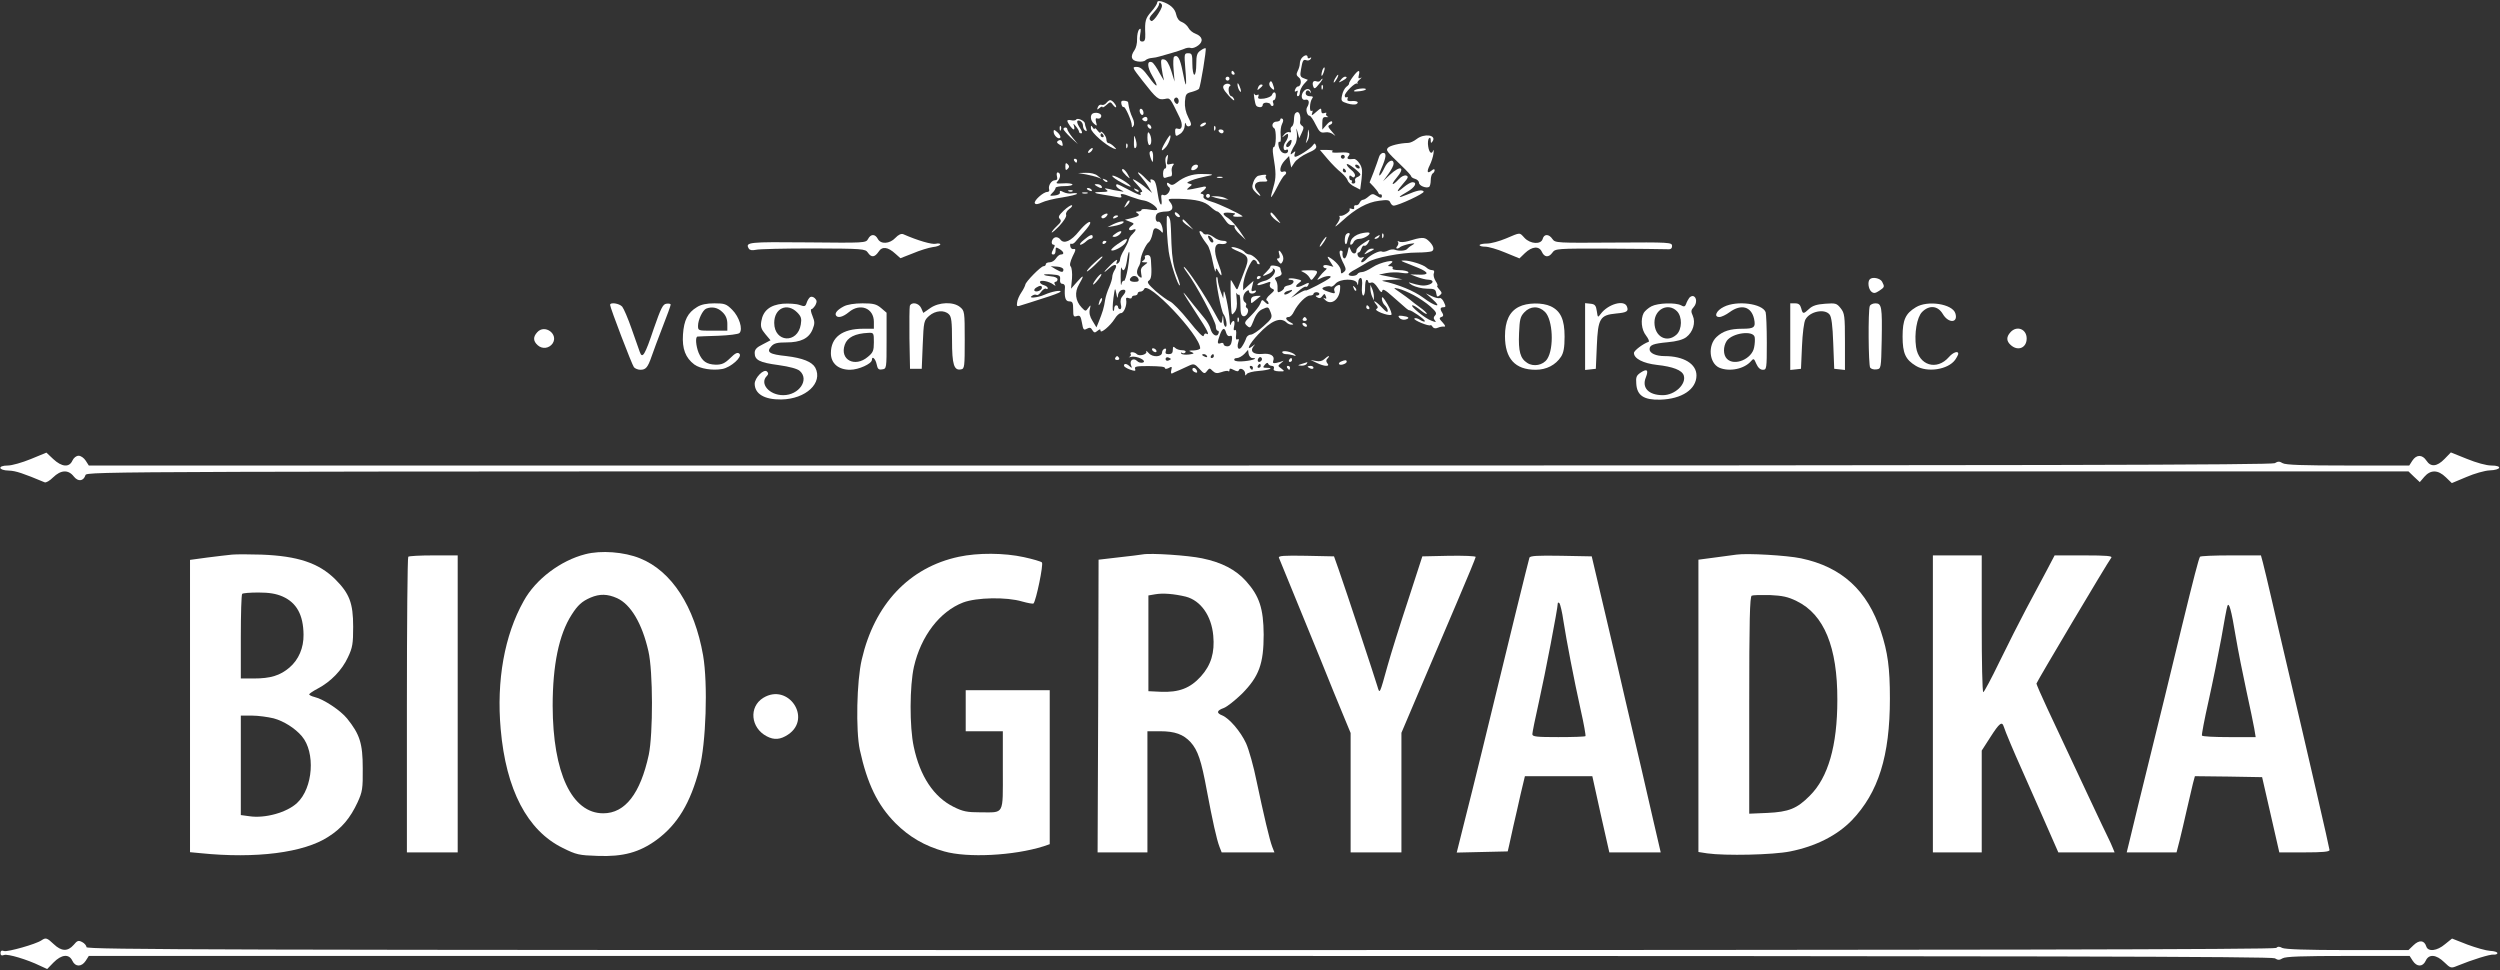 <?xml version="1.0" encoding="UTF-8"?> <svg xmlns="http://www.w3.org/2000/svg" width="1706" height="662" viewBox="0 0 1706 662" fill="none"><rect x="0" y="0" width="1706" height="662" fill="#333333" stroke="none"/> <path d="M789.667 1.8C789.667 2.6 787.933 5.4 785.667 7.933C781.667 12.467 781.133 14.2 781.533 23.267C781.667 27.133 781.133 28.333 779.533 28.333C777.667 28.333 777.533 27.4 778.067 23.4C778.733 19.8 778.467 19 777.4 20.067C776.467 21 775.933 23.933 775.933 26.6C776.067 29.4 775.267 32.733 774.2 34.2C771.133 38.6 771.933 41.267 776.333 41.933C778.467 42.333 780.867 41.933 781.667 41.133C782.467 40.333 784.333 39.667 786.067 39.533C787.667 39.4 789.933 39 791 38.6C792.067 38.333 795.667 37.267 799 36.333C802.333 35.4 806.333 34.067 807.933 33.4C809.533 32.6 811.667 32.333 812.6 32.733C813.667 33.133 815.933 32.333 817.667 31C821.4 28.2 820.6 24.867 815.8 23C813.933 22.333 811.8 20.6 811 19C810.2 17.4 808.067 15.667 806.467 15C804.467 14.333 803.133 12.333 802.6 9.8C801.8 5.8 798.333 2.733 792.733 1C790.733 0.467 789.667 0.733 789.667 1.8ZM790.333 9.533C788.467 12.6 786.333 14.733 785.667 14.333C783.667 13.133 784.067 11.933 787.667 8.067C789.533 6.067 791 3.667 791 2.733C791 1.533 791.4 1.533 792.467 2.6C793.533 3.667 792.867 5.533 790.333 9.533Z" fill="white"></path> <path d="M819.267 34.466C816.867 36.066 816.334 37.8 816.334 43.8C816.334 47.8 815.8 51 815 51C814.334 51 813.667 47.666 813.667 43.666C813.667 37.133 813.4 36.333 810.867 36.333C808.067 36.333 808.067 36.733 808.867 47C809.4 52.866 809.534 57.666 809.267 57.666C808.867 57.666 807.934 53.666 807 48.6C805.267 39.933 803.667 37.133 801.267 38.6C800.6 39 800.467 43 800.867 47.533L801.534 55.666L799.267 48.333C797.667 43.4 796.067 40.866 794.467 40.6C792.2 40.066 792.067 40.733 792.6 45.8C793 49 793.8 52.866 794.2 54.333C794.734 55.8 793.534 53.933 791.4 50.066C789.4 46.2 787 42.733 786.067 42.466C782.6 41.133 782.734 45.666 786.334 51.8C791.267 60.2 789.667 60.6 783.8 52.333C780.2 47.4 778.2 45.666 775.667 45.666C772.334 45.666 772.6 46.066 779.8 55.266C789.267 67.4 790.467 68.333 794.867 67.533C798.6 66.733 798.334 66.466 805 80.2C807.4 85.133 806.734 89 803.667 87.8C802.2 87.266 801.8 87.933 801.934 90.2C802.2 93.133 802.467 93.266 805.267 91.4C807.134 90.2 808.334 87.933 808.467 85.8C808.6 83.666 808.867 83.266 809.267 84.6C809.534 85.933 810.6 86.6 811.667 86.066C813.267 85.533 813.134 84.466 810.867 80.066C809.134 76.733 808.334 72.866 808.6 69.266C809 64.333 809.4 63.666 813.267 62.733C815.667 62.066 817.8 61.133 818.2 60.6C819.267 58.866 823.4 33.533 822.734 33C822.467 32.6 820.867 33.266 819.267 34.466ZM803.667 70.733C803.267 71.266 802.334 70.733 801.667 69.666C800.867 68.466 801 67.4 802.067 66.733C803.8 65.666 805.267 69.266 803.667 70.733Z" fill="white"></path> <path d="M888.6 39.267C887.667 40.2 887 41.933 887 43.4C887 44.733 886.334 47 885.534 48.467C884.467 50.6 884.6 51.533 886.334 52.867C888.467 54.333 887.934 59 885.667 59C885.134 59 884.2 59.933 883.8 61.133C883.267 62.467 883.534 62.867 884.6 62.2C885.667 61.533 885.8 61.933 885.267 63.4C884.867 64.733 885 65.666 885.667 65.666C886.467 65.666 887 64.6 887 63.267C887 61.8 888.2 59.267 889.667 57.533L892.467 54.467L889.667 53.4C887.267 52.467 887 51.666 887.8 47.4C888.867 41 889.4 40.333 891.534 41.133C892.6 41.533 893.8 41.133 894.467 40.2C895 39.133 894.867 38.867 893.934 39.533C893 40.066 892.334 39.8 892.334 39.133C892.334 37.267 890.6 37.267 888.6 39.267Z" fill="white"></path> <path d="M902.467 47.666C902.067 48.866 901.667 50.6 901.8 51.4C901.8 52.333 902.467 51.533 903.133 49.8C903.8 48.066 904.2 46.333 903.8 46.066C903.533 45.8 903 46.466 902.467 47.666Z" fill="white"></path> <path d="M840.333 49.667C840.333 50.333 841 51 841.8 51C842.467 51 842.733 50.333 842.333 49.667C841.933 48.867 841.267 48.333 840.867 48.333C840.6 48.333 840.333 48.867 840.333 49.667Z" fill="white"></path> <path d="M923.267 52.333C921.667 54.467 920.467 56.6 920.6 56.867C920.867 57.267 920.067 58.333 918.734 59.267C917.534 60.2 916.2 62.867 915.8 65.133C915 68.867 915.267 69.266 919.534 70.6C921.934 71.4 924.734 71.533 925.667 71C927.8 69.666 925.8 68.6 921.934 69C919.8 69.133 919.134 68.6 919.534 67.4C919.934 66.333 919.667 65.933 919 66.333C918.2 66.733 917.667 66.333 917.667 65.266C917.667 63.133 924.867 56.066 926.067 57C926.6 57.4 926.734 57.267 926.334 56.733C925.934 56.333 926.734 55.133 928.067 54.066C929.267 53 929.534 52.6 928.467 53.133C927 53.8 926.734 53.4 927.267 51.267C928.334 47.133 926.734 47.666 923.267 52.333Z" fill="white"></path> <path d="M911 53.666C910.2 55.133 909.933 56.333 910.2 56.333C910.6 56.333 911.533 55.133 912.333 53.666C913.133 52.2 913.4 51 913.133 51C912.733 51 911.8 52.2 911 53.666Z" fill="white"></path> <path d="M836.333 53.667C836.333 54.333 837 55 837.667 55C838.467 55 839 54.333 839 53.667C839 52.867 838.467 52.333 837.667 52.333C837 52.333 836.333 52.867 836.333 53.667Z" fill="white"></path> <path d="M914.867 54.6C913.134 56.6 913.267 56.6 916.067 55.133C919.134 53.533 919.8 52.333 917.8 52.333C917.134 52.333 915.8 53.267 914.867 54.6Z" fill="white"></path> <path d="M901 55C900.6 55.666 899.4 55.933 898.467 55.533C896.2 54.6 895.133 56.333 896.2 59.133C896.867 60.866 897.533 60.6 900.067 57.4C901.8 55.4 902.867 53.666 902.467 53.666C902.2 53.666 901.533 54.2 901 55Z" fill="white"></path> <path d="M866.467 56.2C865.8 57.267 866.2 58.867 867.534 60.067C869.8 62.333 870.067 61.267 868.467 57.133C867.667 55.133 867.134 55 866.467 56.2Z" fill="white"></path> <path d="M835.133 58.2C834.067 59.533 834.867 61.266 838.333 65.133C840.867 67.933 842.6 69.266 842.2 67.933C841.8 66.733 840.867 65.666 840.333 65.666C838.6 65.666 837.667 59.8 839.133 58.866C840.067 58.333 839.8 57.8 838.6 57.266C837.4 56.866 835.933 57.266 835.133 58.2Z" fill="white"></path> <path d="M844.467 57.666C844.467 58.733 845 60.6 845.667 61.666C847.267 64.066 847.267 61.933 845.667 58.333C844.867 56.6 844.467 56.333 844.467 57.666Z" fill="white"></path> <path d="M858.467 59.8C857.8 61.667 857.934 61.8 859.667 60.333C861.934 58.467 862.2 57.667 860.467 57.667C859.8 57.667 858.867 58.6 858.467 59.8Z" fill="white"></path> <path d="M901.8 59.8C901.8 61.267 902.2 61.667 902.6 60.6C903 59.667 902.867 58.467 902.467 58.067C902.067 57.533 901.667 58.333 901.8 59.8Z" fill="white"></path> <path d="M889.933 61.933C887.4 64.467 887.933 68.733 890.733 68.067C893.267 67.4 893.933 70.067 891.933 73.267C890.867 75 892.067 79 893.667 79C894.333 79 896.2 81.667 897.8 85C900.333 90.067 901.267 90.867 904.2 90.333C906.2 89.933 908.6 90.6 910.333 92.067C911.8 93.267 911.267 92.467 909.267 90.2C906.067 86.6 905.8 85.933 907.667 85.133C908.867 84.733 909.4 83.8 909 83C908.6 82.333 906.867 83.133 905.267 85.133L902.333 88.467V84.067C902.333 80.467 902.867 79.667 905 79.933C906.467 80.067 906.867 79.933 905.933 79.533C905.133 79.133 904.6 78.2 905 77.533C905.533 76.867 904.867 76.733 903.8 77.133C902.333 77.667 901.667 77.133 901.667 75.533C901.667 73.533 901.267 73.667 898.067 76.467C895.267 79 894.733 79.133 895.4 77.267C895.933 75.8 895.8 75.133 895 75.667C893.4 76.733 893.667 69.667 895.4 67.267C896.333 66.067 895.933 65.667 893.8 65.667C892.2 65.667 891 64.867 891 63.667C891 61.4 893.133 61 894.067 63C894.467 63.8 894.6 63.667 894.467 62.733C894.067 60.467 891.8 60.067 889.933 61.933Z" fill="white"></path> <path d="M924.467 61.533C923.267 62.333 923.933 62.6 926.867 62.333C929.133 62.2 931.4 61.666 931.933 61.133C933.267 59.933 926.6 60.2 924.467 61.533Z" fill="white"></path> <path d="M855.933 67C856.867 72.333 857 72.733 859.667 73.133C860.733 73.267 861.667 72.6 861.667 71.667C861.667 70.6 862.867 69.933 864.333 70.067C865.8 70.2 867 70.733 867 71.267C867 71.8 867.533 72.333 868.333 72.333C869 72.333 869.267 71.4 868.867 70.333C868.333 69.267 868.6 68.333 869.267 68.333C869.933 68.333 870.467 67.133 870.6 65.667C870.867 62.6 869 62.067 867.933 64.867C867.533 65.8 865.133 66.867 862.6 67.267C859 67.667 858.067 67.4 858.733 65.8C859.133 64.6 858.867 64.2 858.067 64.733C857.267 65.267 856.2 64.867 855.933 64.067C855.533 63.133 855.533 64.467 855.933 67Z" fill="white"></path> <path d="M755 70.2C754.2 71.267 752.733 71.933 751.8 71.533C750.733 71.133 749.667 71.8 749.133 73.133C748.467 75 748.6 75.133 750.333 73.667C751.4 72.733 752.333 72.467 752.333 73C752.333 73.667 753.533 73 755 71.667C757.667 69.267 757.8 69.267 759.667 71.8C760.733 73.133 761.667 73.667 761.667 72.867C761.667 71.4 759 68.333 757.533 68.333C757 68.333 755.933 69.133 755 70.2Z" fill="white"></path> <path d="M765.267 71.133C765.667 72.6 766.334 73.4 766.734 73C767.667 72.2 772.334 82.6 772.334 85.533C772.334 87.267 772.6 87.267 773.534 85.8C774.2 84.733 773.934 82.6 772.867 80.467C771.4 77.4 770.334 73.933 769.8 69.667C769.667 69.267 768.6 68.867 767.134 68.733C765.267 68.6 764.867 69.133 765.267 71.133Z" fill="white"></path> <path d="M777.667 75.533C777.667 76.6 778.334 77.933 779 78.333C779.8 78.733 780.334 78.2 780.334 77.133C780.334 76.066 779.8 74.733 779 74.333C778.334 73.933 777.667 74.466 777.667 75.533Z" fill="white"></path> <path d="M746.067 77.266C743.667 78.066 743.934 82.333 746.6 84.466C748.6 86.2 748.734 86.066 747.934 83.266C747.4 81 747.667 80.333 749 80.866C749.934 81.133 751.134 80.733 751.4 79.666C752.2 77.8 748.867 76.333 746.067 77.266Z" fill="white"></path> <path d="M883.934 77.267C883.4 77.667 883 79.8 883 81.8C883 83.8 882.334 85.933 881.534 86.333C880.734 86.867 880.467 88.067 880.867 89.133C881.267 90.2 880.867 90.6 879.8 90.2C878.867 89.8 877.267 90.6 876.2 91.933C874.467 94.067 874.6 94.2 876.734 92.467C878.6 91 879 91 879 92.6C879 93.667 878.2 95.667 877.134 97C875.267 99.667 875.667 103.533 877.8 102.2C878.467 101.8 879 102.067 879 102.867C879 105.133 875.667 105.267 874.067 103.133C872.2 100.733 871.667 95.8 873.4 96.867C873.934 97.133 874.2 95.133 873.934 92.333C873.667 89.533 874.067 86.067 874.867 84.6C875.8 82.733 875.934 81.533 875 81C874.334 80.6 873.667 80.867 873.667 81.533C873.667 82.333 872.467 83 871 83C868.334 83 867.267 86.2 869.534 87.533C871.134 88.6 870.867 100.333 869.267 100.333C868.467 100.333 868.334 102.6 868.867 105.933C870.867 117.933 870.867 121.267 869 127.533C867.934 131.133 867.134 134.333 867.4 134.467C867.667 134.733 869.534 131.667 871.534 127.667C873.534 123.667 875.8 120.067 876.467 119.667C878.467 118.333 877.8 116.333 875.667 117.133C872.6 118.333 873.267 113.267 876.6 109.667L879.667 106.467L880.334 110.333L881.134 114.333L883.4 110.867C884.734 108.867 888.734 106.067 892.334 104.467C897.267 102.333 898.734 101.133 898.067 99.4C897.267 97.533 897.134 97.533 895.8 99.267C894.2 101.533 885.667 107 883.8 107C883.267 107 883.134 106.067 883.534 104.867C884.2 103 884.067 102.867 882.334 104.333C880.6 105.8 880.467 105.667 881.134 103.533C881.667 102.2 882.867 99.933 883.8 98.467C884.734 97.133 885.267 93.8 885 91.133C884.467 86.733 884.467 86.6 885.534 90.333L886.6 94.333L888.334 90.6C889.8 87.533 889.8 86.6 888.467 85.8C887.667 85.267 887 84.2 887.134 83.533C888.067 78.467 886.2 74.867 883.934 77.267ZM880.867 98.2C880.067 100.333 877.667 101.267 877.667 99.267C877.667 97.933 880.6 94.867 881.267 95.533C881.534 95.8 881.4 97 880.867 98.2Z" fill="white"></path> <path d="M780.467 80.2C779.134 81 779.134 81.533 780.334 82.333C782.067 83.4 783.534 82.466 782.867 80.466C782.467 79.666 781.534 79.533 780.467 80.2Z" fill="white"></path> <path d="M734.467 81.533C734.067 82.2 732.467 82.467 731 82.067C729.533 81.667 728.333 81.933 728.333 82.467C728.467 83.933 731.667 88.333 732.733 88.333C733.267 88.333 733.267 87.267 732.867 85.933C732.2 84.067 732.467 84.067 734.2 86.2C735.4 87.667 736.333 89.267 736.333 89.933C736.333 90.467 737 91 737.8 91C738.733 91 738.467 89.667 737.133 87.667C734.467 83.533 734.333 81.533 737 82.467C738.067 83 739 84.333 739 85.667C739 87.133 739.667 88.6 740.6 89.133C741.667 89.8 741.8 89.4 741.267 87.8C740.733 86.467 740.333 84.867 740.333 84.333C740.333 82.467 735.267 80.2 734.467 81.533Z" fill="white"></path> <path d="M820.333 84.333C819.267 85 818.733 85.8 819.133 86.2C819.4 86.6 820.6 86.333 821.667 85.666C822.733 85 823.267 84.2 822.867 83.8C822.6 83.4 821.4 83.666 820.333 84.333Z" fill="white"></path> <path d="M783 85.533C783 86.2 783.667 87.266 784.333 87.666C785.133 88.066 785.667 87.933 785.667 87.133C785.667 86.466 785.133 85.4 784.333 85C783.667 84.6 783 84.733 783 85.533Z" fill="white"></path> <path d="M723.134 87.8C723.134 89.267 723.534 89.667 723.934 88.6C724.334 87.667 724.2 86.467 723.8 86.067C723.4 85.533 723 86.333 723.134 87.8Z" fill="white"></path> <path d="M744.467 87.666C744.467 90.333 754.733 99.266 759.8 101.267C762.2 102.067 762.2 102.067 760.067 99.933C758.867 98.733 757.267 97.666 756.467 97.666C755.667 97.666 755 96.6 755 95.133C755 92.733 751 88.2 751 90.466C751 91.133 750.067 90.466 749 89.133C747.933 87.666 747 87 747 87.8C747 88.466 746.333 88.067 745.667 87C744.6 85.4 744.333 85.4 744.467 87.666ZM753 92.333C753.4 93 753.133 93.666 752.467 93.666C751.667 93.666 751 93 751 92.333C751 91.533 751.267 91 751.533 91C751.933 91 752.6 91.533 753 92.333Z" fill="white"></path> <path d="M828.467 87.8C828.467 89.267 828.867 89.667 829.267 88.6C829.667 87.667 829.534 86.467 829.134 86.067C828.734 85.533 828.334 86.333 828.467 87.8Z" fill="white"></path> <path d="M725.667 88.066C725.667 88.6 727.934 91.266 730.6 93.8L735.534 98.333L731.934 93.933C729.934 91.4 728.334 88.866 728.334 88.2C728.334 87.533 727.8 87 727 87C726.334 87 725.667 87.533 725.667 88.066Z" fill="white"></path> <path d="M719 89.933C719 92.466 722.467 95.533 723.533 93.933C723.933 93.266 723.133 91.666 721.667 90.333C719.4 88.333 719 88.2 719 89.933Z" fill="white"></path> <path d="M831.667 89.667C832.067 90.333 833 91 833.8 91C834.467 91 835 90.333 835 89.667C835 88.867 834.067 88.333 832.867 88.333C831.8 88.333 831.267 88.867 831.667 89.667Z" fill="white"></path> <path d="M892.467 90.6C892.467 92.2 891.933 94.6 891.533 95.933C890.867 98.2 890.867 98.2 892.333 95.933C893.133 94.6 893.533 92.2 893.267 90.6C892.733 87.667 892.733 87.667 892.467 90.6Z" fill="white"></path> <path d="M783 93.933C783 96.733 783.667 99 784.333 99C786.067 99 786.067 93.667 784.333 91C783.4 89.533 783 90.333 783 93.933Z" fill="white"></path> <path d="M773.8 96.866C773.667 100.333 774.067 101.8 775 100.866C775.8 100.066 775.8 98.066 775.134 95.666C773.934 91.666 773.934 91.666 773.8 96.866Z" fill="white"></path> <path d="M795.134 97.133C791.934 102.6 792.067 104.333 795.534 100.467C797.534 98.333 799.667 92.333 798.334 92.333C798.2 92.333 796.6 94.466 795.134 97.133Z" fill="white"></path> <path d="M966.734 94.867C964.867 96.333 962.334 97.533 960.867 97.533C955.267 97.667 948.334 99.4 947.134 100.867C945.667 102.6 945.8 102.867 956.867 113.533C960.2 116.733 963 119.8 963 120.333C963 120.867 964.2 121.667 965.667 122.067C967.134 122.467 968.334 123.667 968.334 124.733C968.334 126.733 973.267 128.733 975.267 127.533C975.8 127.133 976.334 125.133 976.334 123C976.334 120.867 977 118.733 977.667 118.333C978.467 117.933 979 116.867 979 116.067C979 115.267 978.2 115.267 977 116.333C973.934 118.867 973.4 117.267 975.667 112.733C976.734 110.6 977.934 107 978.2 104.867C978.467 102.733 978.334 101.8 978.067 102.6C977 105.667 975.267 104.333 974.6 99.933C974.2 97.667 974.467 95.133 975.134 94.333C975.934 93.667 976.334 94.2 976.334 95.667C976.334 97.8 976.6 97.933 977.667 96.333C980.334 92.067 971.934 90.867 966.734 94.867Z" fill="white"></path> <path d="M722.067 96.067C720.867 96.867 721.134 97.533 722.867 98.6C724.867 99.933 725.4 99.8 725.134 98.333C724.734 95.667 723.8 95 722.067 96.067Z" fill="white"></path> <path d="M768.467 99.8C768.467 101.267 768.867 101.667 769.267 100.6C769.667 99.667 769.534 98.467 769.134 98.067C768.734 97.533 768.334 98.333 768.467 99.8Z" fill="white"></path> <path d="M743.267 102.466C742.334 103.533 742.2 104.333 742.867 104.333C744.2 104.333 746.2 101.8 745.534 101C745.267 100.866 744.2 101.4 743.267 102.466Z" fill="white"></path> <path d="M905.933 108.467C908.867 111.933 913 116.067 915.133 117.667C917.133 119.4 919.267 121.8 919.667 123.133C920.067 124.467 922.2 126.467 924.333 127.4L928.2 129.4L929.133 122.2C929.8 116.6 929.533 114.2 927.8 111.667C926.6 109.8 924.867 108.333 923.933 108.467C919.667 109 918.6 108.333 920.333 106.333C922.067 104.2 920.333 103.667 911.667 104.2C909.4 104.2 908.333 103.933 909.267 103.267C910.2 102.733 908.6 102.333 905.8 102.333H900.733L905.933 108.467ZM917.667 107C917.667 107.667 917.133 108.333 916.333 108.333C915.667 108.333 915 107.667 915 107C915 106.2 915.667 105.667 916.333 105.667C917.133 105.667 917.667 106.2 917.667 107ZM928.333 119C928.333 119.533 927.4 120.467 926.2 120.867C925 121.267 924.333 122.467 924.733 123.4C925.133 124.467 924.6 125.267 923.533 125.267C922.6 125.267 922.067 124.733 922.467 124.067C922.867 123.533 922.6 123 921.933 123C921.267 123 920.733 122.067 920.733 121C920.733 119.667 921.267 119.4 922.467 120.467C923.533 121.4 924.2 121.267 924.6 120.067C925 119.133 923.8 117.267 922.067 115.933C920.333 114.6 919 112.867 919 112.2C919 111.4 921.133 112.467 923.667 114.467C926.2 116.333 928.333 118.467 928.333 119ZM927.667 113.667C928.067 114.333 927.933 115 927.133 115C926.467 115 925.4 114.333 925 113.667C924.6 112.867 924.733 112.333 925.533 112.333C926.2 112.333 927.267 112.867 927.667 113.667ZM918.333 116.333C918.733 117 918.467 117.667 917.8 117.667C917 117.667 916.333 117 916.333 116.333C916.333 115.533 916.6 115 916.867 115C917.267 115 917.933 115.533 918.333 116.333Z" fill="white"></path> <path d="M784.467 104.6C784.467 105.533 785 107.533 785.667 109C786.6 111.267 786.867 111 786.867 107.267C787 105 786.467 103 785.667 103C785 103 784.334 103.8 784.467 104.6Z" fill="white"></path> <path d="M941 107.266C940.467 109 938.867 113.533 937.4 117.4L934.6 124.466L937.4 127.4C938.867 129 940.334 130.866 940.6 131.666C940.867 132.333 941.4 132.866 942.067 132.6C942.6 132.466 943 133 943 133.666C943 135.4 942.2 135.4 939 133.4C937 132.066 936.067 132.2 933.934 134.066C932.6 135.266 930.867 136.333 930.067 136.333C929.267 136.333 928.334 137.266 927.8 138.333C927.4 139.4 926.334 140.2 925.4 140.066C924.467 139.8 923.8 140.466 924.067 141.533C924.334 142.733 923.667 143 922.334 142.466C921.134 142.066 920.6 142.2 921 143C921.8 144.2 916.467 147.8 914.6 147.266C913.934 147.133 913.8 147.533 914.2 148.2C914.6 148.866 913.667 151.133 912.067 153.133C910.2 155.533 911.534 154.733 915.8 150.866C924.867 142.466 933.134 137.933 941.134 137C946.734 136.2 948.067 136.466 948.734 138.2C949.267 139.4 950.2 140.333 951 140.333C954.2 140.333 972.2 131.933 971.534 130.733C970.6 129.133 966.867 129.933 960.067 132.866C953.4 135.666 953.667 134.6 960.334 130.866C965.534 127.933 967.534 124.333 963.8 124.333C962.734 124.333 960.067 125.933 957.8 127.8C952.6 132.2 952.467 131 957.667 125.133C961 121.4 961.267 120.466 959.667 119.8C958.334 119.4 956.334 120.333 954.467 122.333C950.067 127.133 948.734 126.466 952.867 121.533C959.267 114.066 955.934 112.333 948.467 119.266L943.8 123.666L947.4 118.733C949.4 116.066 951 112.866 951 111.8C951 107.933 947.134 109.533 944.867 114.333C941.8 120.866 939.667 121.8 942.467 115.4C945.934 107.533 946.334 104.333 943.934 104.333C942.734 104.333 941.4 105.666 941 107.266Z" fill="white"></path> <path d="M795.667 107.133C795.134 107.8 795.134 109.933 795.534 111.8C796.067 113.666 795.8 115 795 115C794.334 115 793.667 116.6 793.667 118.466C793.667 121.133 794.2 121.8 795.8 121.133C797 120.733 798.467 120.333 799 120.333C799.667 120.333 799.934 119 799.667 117.4C799.267 115.8 799.667 113.8 800.467 112.866C801.534 111.666 801.134 111.4 798.867 111.933C796.334 112.6 796.067 112.333 796.6 109.266C797.4 105.4 797 104.733 795.667 107.133Z" fill="white"></path> <path d="M733 109.667C733.4 110.333 734.067 111 734.467 111C734.733 111 735 110.333 735 109.667C735 108.867 734.333 108.333 733.533 108.333C732.867 108.333 732.6 108.867 733 109.667Z" fill="white"></path> <path d="M727 113.666C727 116.2 727.4 116.466 728.6 115.266C729.8 114.066 729.8 113.266 728.6 112.066C727.4 110.866 727 111.133 727 113.666Z" fill="white"></path> <path d="M813.133 114.466C812.6 115.933 813 116.333 814.6 116.066C815.8 115.8 817 114.866 817.4 113.933C818.2 111.533 814.067 111.933 813.133 114.466Z" fill="white"></path> <path d="M765.667 116.067C765.667 116.733 767 118.333 768.467 119.8C771.4 122.333 771.4 122.333 769.8 119.4C768.2 116.2 765.667 114.2 765.667 116.067Z" fill="white"></path> <path d="M721.267 120.333C721.8 122.2 721.267 123 719.933 123C717.4 123 715.133 126.867 715.933 129.267C716.333 130.2 715.667 131 714.6 131C711.933 131 705.133 137.133 706.2 138.733C706.733 139.667 708.333 139.4 710.867 138.2C713 137.133 719.267 135.533 724.867 134.733C730.467 133.8 735 132.733 735 132.2C735 131.8 733.533 131.667 731.8 131.933C730.067 132.333 727.4 131.933 725.8 131.133C723.533 129.933 723 129.933 723.267 131.267C723.533 132.333 722.067 133.133 719.8 133.4C716.2 133.8 716.067 133.667 718.067 131.667C719.4 130.467 720.333 128.867 720.333 128.2C720.333 127.533 723.133 127 726.467 127C729.8 127 732.2 126.467 731.8 125.8C731.4 125.267 728.6 124.867 725.533 125.133C720.467 125.4 720.2 125.267 722.067 123.267C723.933 121 723.8 117.667 721.667 117.667C721.133 117.667 720.867 118.867 721.267 120.333Z" fill="white"></path> <path d="M741 119C743.934 119.533 747.534 120.466 749 121L751.667 122.066L749 119.933C747.534 118.6 744.067 117.8 741 117.933L735.667 118.066L741 119Z" fill="white"></path> <path d="M778.6 120.6C780.067 122.333 782.467 125.4 783.8 127.667L786.2 131.667L782.2 128.333C780.067 126.467 776.867 124.2 775 123.133C772.2 121.667 772.334 122.067 776.2 126.2C778.734 128.867 780.067 131 779.134 131C778.2 131 777.934 131.533 778.334 132.333C779.267 133.933 776.467 132.867 768.734 128.733C762.2 125.267 761.667 125.133 761.667 126.733C761.667 127.4 763 128.6 764.734 129.533C767.534 131 767.4 131 763.667 130.333C761.534 130.067 758.2 129.4 756.334 128.867C753.667 128.333 753.4 128.467 755 129.533C756.6 130.6 755.8 131 751.8 131C745.4 131 745.934 131.8 753 132.867C755.934 133.267 760.067 134.067 762.2 134.467C764.734 135 765.667 134.867 765.134 133.8C763.8 131.8 765.934 131.933 771.934 134.333C774.734 135.4 778.734 136.6 780.867 136.867C784.467 137.533 789.667 141.133 789.667 143C789.667 143.533 787.267 143.533 784.334 143C781.4 142.467 779 142.6 779 143.133C779 143.8 777.934 144.333 776.734 144.333C774.867 144.333 774.734 144.6 776.2 145.533C778.2 146.867 777.267 147.533 771.667 149L767.667 149.933L771 151.267C774.067 152.467 774.2 152.6 772.067 154.2C769.4 156.067 770.2 157.933 773.134 156.733C775.667 155.8 775.534 157 772.734 159.8C771.4 161 770.334 162.867 770.2 163.933C770.067 164.867 768.6 167.8 767.134 170.467C765.534 173 764.334 175.933 764.334 177C764.334 178.067 763.667 179.267 762.734 179.8C761.667 180.467 761.534 180.067 762.2 178.2C762.867 176.6 761.534 177.267 758.467 180.2C755.8 182.733 753.667 185.133 753.667 185.533C753.667 185.8 755.134 184.733 757 183C760.734 179.533 763.134 180.333 760.6 184.333C759.667 185.8 759 187.933 759 189C759 190.2 758.067 193.267 756.867 196.067C755.667 198.733 754.467 202.467 754.2 204.333C753.267 210.333 752.6 212.467 749.534 220.2L748.2 223.4L745.534 219C743.667 216.067 743.134 213.533 743.667 211.133C744.467 207.933 744.334 207.8 742.6 210.2C740.867 212.6 740.734 212.6 738.067 209.8C733.8 205.267 733.134 199.4 736.334 194.067C740.067 187.667 739.667 187 735 192.333L730.867 197L731.534 190.067C731.8 186.333 731.4 182.6 730.6 181.8C729.8 181 730.2 178.733 731.934 175C734.2 170.6 734.334 169.667 732.6 169.933C731.534 170.2 730.467 169.267 730.334 167.933C730.067 166.733 730.467 165.933 731 166.333C731.667 166.733 733 166.067 733.934 164.867C734.867 163.667 737.534 160.733 739.667 158.333C741.934 155.8 743.8 153.267 743.934 152.467C744.6 149.8 740.6 152.6 736.334 157.8C731 164.467 726.067 166.733 723.667 163.533C722.734 162.2 721.134 161.533 719.8 162.067C717.534 163 716.867 167 719 167C719.934 167 719.934 167.8 719 169.533C717.267 172.867 717.267 173.667 719 173.667C719.8 173.667 720.334 172.467 720.334 171C720.334 168.6 720.6 168.467 723 169.933C726.067 171.8 726.467 173.667 723.934 173.667C723 173.667 721.534 174.867 720.6 176.333C719.667 177.8 717.8 179 716.334 179C714.867 179 713.667 179.533 713.667 180.333C713.667 181 713 181.667 712.067 181.667C710.334 181.667 699.667 192.467 699.667 194.333C699.534 195 698.467 197.4 697 199.533C695.534 201.667 694.2 204.733 694.067 206.467C693.667 209.133 693.934 209.4 697.267 208.2C699.4 207.533 705.934 205.533 711.934 203.533C718.067 201.667 723.267 199.667 723.667 199.133C724.467 197.667 717.8 198.867 712.734 201.133C707.934 203.267 701 203.8 704.334 201.8C705.4 201 706.734 200.867 707.4 201.267C708.067 201.667 709.4 200.733 710.467 199.133C711.667 197.533 713.134 196.6 713.8 197C714.467 197.533 715 197.267 715 196.6C715 195.933 713.8 195 712.334 194.6C710.867 194.2 709.667 193.267 709.667 192.467C709.667 190.733 715.934 191.933 718.867 194.2C720.334 195.267 720.6 195.267 719.8 193.933C719.267 193.133 719.534 192.333 720.2 192.333C721 192.333 721.667 191.533 721.667 190.6C721.667 189.667 719.8 188.733 717.4 188.6C715 188.333 712.867 187.933 712.467 187.533C712.067 187.133 714.334 187 717.667 187.267C723 187.667 723.667 188.067 723.4 190.6C723.134 192.6 723.8 193.667 725 193.667C726.067 193.667 726.867 194.733 726.734 195.933C726.2 202.867 727 205.667 729.667 205.667C731.934 205.667 732.334 206.6 732.334 211.133C732.334 215.8 732.6 216.467 734.867 215.667C737 215 737.534 215.8 738.334 220.333C739.134 225 739.534 225.533 741.667 224.333C743.667 223.267 744.467 223.533 745.4 225.267C746.6 227.133 747.134 227.267 748.867 225.8C750.467 224.467 751 224.467 751 225.667C751 227.933 757.667 222.333 760.6 217.667C761.934 215.4 763.8 213.667 765 213.667C767 213.667 769.267 207.933 768.467 204.467C768.2 203.267 768.867 202.867 770.2 203.4C771.4 203.933 772.334 203.667 772.334 203C772.334 202.2 773.267 201.667 774.334 201.667C775.4 201.667 776.334 201 776.334 200.333C776.334 199.533 777.134 199 778.2 199C779.267 199 780.334 198.2 780.734 197.267C782.867 190.733 819 228.733 819 237.667C819 238.333 817 239 814.734 239.133C811.134 239.133 810.867 239.4 813 240.2C815.267 241.133 815 241.4 811.267 241.933C808.867 242.2 806.467 241.933 806.067 241.267C805.667 240.467 805.934 240.333 806.734 240.867C807.534 241.267 808.467 241.133 809 240.333C809.4 239.533 808.467 239 806.734 239C805 239 802.867 238.333 801.934 237.4C800.734 236.2 800.334 236.467 800.334 238.733C800.334 240.867 799.534 241.667 797.534 241.667C795.534 241.667 795 241.133 795.534 239.533C796.067 238.2 795.667 237.667 794.734 237.933C793.8 238.333 793 239.4 793 240.467C793 243.667 786.6 244.067 783.934 241C782.6 239.533 781.8 239 782.2 239.8C783.134 241.8 777.534 243.4 775.8 241.667C774.067 239.933 770.6 239.933 771.534 241.533C772.067 242.2 771.534 243.133 770.734 243.533C769.8 243.933 770.334 243.933 771.934 243.533C775.667 242.6 783 246.2 779.934 247.4C778.734 247.8 776.867 247.4 775.934 246.333C773.534 243.933 770.6 245.8 771.8 249.133C772.6 251.267 772.467 251.4 770.867 249.933C768.867 248.067 767 247.8 767 249.533C767 250.2 768.867 251.4 771.134 252.2C774.467 253.4 775.134 253.267 774.6 251.8C773.934 250.067 775.534 249.8 783.667 249.8C792.2 249.933 795 250.2 795 251.267C795 251.933 796.2 251.8 797.534 251.133C799.667 249.933 799.934 250.067 799.267 252.6C798.867 254.2 799.134 255.133 799.8 254.867C800.467 254.467 802.6 253.533 804.734 252.6C806.734 251.667 809.8 250.333 811.667 249.4C814.6 248.067 815.4 248.333 818.467 251.667C821.667 255.267 822.067 255.267 823.667 253.133C825.267 251.133 825.534 251 827.534 253.133C829.267 254.733 830.467 255 833.534 253.933C835.667 253.133 837.8 252.867 838.2 253.267C838.6 253.8 839 253.4 839 252.467C839 251.267 839.667 251.267 841.934 252.467C844.067 253.533 845 253.667 845.4 252.6C846.067 250.467 849.667 252.333 849.667 254.867C849.667 256.467 849.934 256.6 850.734 255.267C851.4 254.333 855 253.4 858.867 253.133C865.8 252.6 870.067 251 864.334 251C861.8 251 861.534 250.733 863.134 248.867C864.2 247.533 865.134 247.267 865.4 248.2C865.667 249 866.867 249.667 867.934 249.667C869.134 249.667 869.667 250.467 869.267 251.533C868.734 252.733 869.8 253.267 872.734 253.4C876.734 253.533 876.867 253.4 874.467 251.533C871.8 249.667 871.8 249.667 874.467 247.533C875.8 246.467 876.2 245.8 875.4 246.333C874.467 246.733 872.467 247.4 870.867 247.667C868.867 248.067 868.334 247.667 868.867 246.2C870.2 242.867 867 240.867 861.267 241.533C855.4 242.067 852.734 239.8 855.4 236.333C856.867 234.6 856.734 234.6 854.734 236.2C849.934 239.933 852.334 234.867 858.6 228.2C867.534 218.6 873.934 216.067 878.067 220.2C878.867 221 880.467 221.667 881.667 221.533C883 221.533 882.6 221 880.734 220.067C877.4 218.467 876.6 216.333 879.4 216.333C880.467 216.333 882.067 214.733 883 212.6C885.8 207.133 891.267 201.667 893.934 201.667C895.267 201.667 896.334 201.133 896.334 200.6C896.334 199.933 897.267 199.4 898.334 199.4C899.4 199.4 900.334 199.933 900.334 200.6C900.334 201.133 899.534 201.667 898.734 201.667C897.534 201.667 897.534 202.067 898.867 202.867C900.2 203.8 901.4 203.533 902.334 202.067C903.8 200.2 903.934 200.2 904.734 202.2C905.4 203.8 905.134 204.2 903.934 203.533C902.734 202.867 902.734 203.133 904.067 204.467C908.067 208.733 913.934 204.733 914.467 197.4C914.734 194.2 914.467 193.933 912.2 195C910.734 195.933 910.067 197.133 910.6 198.467C911.267 200.2 910.867 200.467 908.2 199.667C902.067 197.8 901 196.733 904.067 195.8C905.667 195.267 907.534 195.133 908.067 195.533C908.734 195.933 910.2 195 911.4 193.533C914.467 190.067 925.134 189.933 926.067 193.267C926.6 195.133 926.734 194.867 926.867 192.6C926.867 191 927.667 189.667 928.467 189.667C929.4 189.667 929.8 191.933 929.4 195.667C929.134 199.133 929.534 201.667 930.334 201.667C931 201.667 931.667 199.267 931.534 196.333C931.534 193.4 931.934 191 932.6 191C933.134 191 933.667 191.533 933.667 192.333C933.667 193 934.6 193.267 935.667 192.867C936.867 192.333 938.467 193.667 940.2 196.333C942.067 199.4 942.867 200.067 943.267 198.467C943.534 196.867 945.267 197.8 950.334 202.333C960.6 211.4 960.867 211.667 961.667 211.667C963.267 211.667 972.334 217.933 972.334 219.133C972.334 219.8 970.867 219.4 969.134 218.333C967.4 217.133 965.534 216.733 965.134 217.4C964.467 218.467 975 222.867 976.2 221.933C976.467 221.667 977.134 222.2 977.667 223.133C978.334 224.067 979.667 224.333 981.134 223.667C982.6 223 984.467 222.733 985.534 222.867C986.6 223 986.2 221.933 984.467 220.067C982.067 217.533 981.934 217 983.534 216.333C985 215.933 985.134 215.133 984.334 213.667C982.467 210.867 982.734 209.667 985 209.667C986.6 209.667 986.734 209.133 985.4 206.333C984.6 204.467 983.267 203.133 982.467 203.4C981.667 203.8 979.267 203.133 977 202.067L973 200.2L977.667 204.333C984.467 210.333 979.534 209.4 971 203C964.867 198.467 954.067 194.067 943.667 191.8C942.2 191.533 944.6 191.133 949 191L957 190.6L949 189L941 187.4L946.067 186.333C948.867 185.8 953.534 185.667 956.467 186.2C960.067 186.733 961.534 186.6 961 185.667C960.6 185 957.8 184.333 954.867 184.333C951.667 184.333 949.8 183.8 950.334 183C950.734 182.2 950.067 181.667 948.867 181.667C946.734 181.667 946.734 181.533 949.134 179.8C953.8 176.333 941.667 178.867 936.467 182.467C933.8 184.2 930.734 185.667 929.4 185.667C928.2 185.667 926.734 186.2 926.334 187C925.4 188.6 920.334 188.733 920.334 187.267C920.334 186.6 922.334 185.133 924.734 183.933C927 182.6 930.867 180.467 933.134 179C938.067 175.8 956.2 172.333 967.267 172.333C971.4 172.333 975.667 171.933 976.867 171.533C979.267 170.6 978.2 167.267 974.6 164.067C971.934 161.667 969.934 161.8 960.734 164.6C958.334 165.267 955.667 165.4 954.734 164.867C953.8 164.333 953.4 164.333 953.934 165C954.467 165.533 954.334 166.867 953.534 167.933C951.8 169.8 953.667 170.333 955.667 168.467C956.467 167.933 959.134 167 961.667 166.467C965.667 165.8 965.934 165.933 963.667 167.267C962.2 168.067 960.734 169.267 960.334 169.8C959.4 171.133 954.734 171.533 952.067 170.467C950.867 169.933 948.6 170.2 947.134 171C945.534 171.8 943.667 172.067 943 171.667C941.534 170.733 934.867 174.067 932.467 176.867C931.4 178.067 930.067 179 929.4 179C928.6 179 928.734 178.067 929.667 177C931.134 175.267 931 175.133 929.4 175.667C928.2 176.2 927 175.533 926.6 174.467C926.067 173.267 926.334 172.333 927 172.333C927.667 172.333 928.6 171.133 929 169.667C929.534 168.2 930.334 167.267 931 167.667C931.667 168.067 932.867 167.133 933.667 165.667C935.134 163 935 163 930.467 165.933C927.8 167.667 925.667 169.667 925.667 170.6C925.667 173.667 923 173.8 921.8 170.733C920.6 167.8 920.467 167.8 919.667 171.933C919.134 174.333 918.2 176.333 917.534 176.333C916.467 176.333 915.8 174.333 916.2 171.933C916.2 171.4 915.667 171 914.867 171C913.4 171 914.2 174.867 917.134 180.467C918.6 183.533 918.6 184.333 917 185.667C915.4 187 915 186.867 915 184.733C915 182.2 911.4 178.067 907 175.533C905.534 174.733 905.667 175.4 907.534 178.2L909.934 182.067L906.467 181.133C904.467 180.6 903 180.867 903 181.667C903 182.333 903.667 183 904.6 183C905.667 183 905.4 183.667 904.2 184.6C903.134 185.533 901.267 187.533 900.334 188.867C898.467 191.267 898.467 191.4 901.267 189.933C904.734 188.067 909.4 187.8 907.667 189.533C905.667 191.4 891 199 891 198.2C891 197.8 888.734 198.733 886.067 200.333L881 203.267L885.534 199.133C887.934 196.867 890.467 195.267 891 195.667C891.534 196.067 892.467 195.4 892.867 194.333C893.534 192.6 893.134 192.6 889.534 194.467C884.867 196.867 882.6 195.933 886.334 193.133C888.734 191.4 888.6 191.267 884.467 190.333C882.067 189.8 879.8 189.8 879.4 190.2C878.867 190.6 879.667 191 880.867 191C884.2 191 882.734 194.2 879.267 194.733C877.667 195 876.334 195.667 876.334 196.333C876.334 197 875.267 198.2 873.934 198.867C871.934 199.933 871.667 199.533 871.8 196.6C871.934 194.6 871.4 192.2 870.6 191.267C869.534 189.933 869.934 189.4 872.2 188.733C874.067 188.2 874.867 187.267 874.467 186.067C874.067 185 873.667 183.667 873.667 183C873.667 182.467 872.2 181.667 870.334 181.4C868.467 181 867 181.133 867 181.8C867 182.467 865.667 184.067 864.067 185.667C860.734 188.733 861.267 189 866.2 186.6C868.067 185.533 869.134 184.2 868.6 183.667C868.067 183 868.467 183 869.267 183.533C871.934 185 867.534 190.733 862.867 191.667C860.734 192.2 858.6 193.133 858.2 193.933C857.4 195.133 859.8 194.733 865.534 192.6C866.867 192.067 867.267 192.467 866.6 193.933C866.2 195.267 866.734 196.467 868.067 197C870.067 197.8 869.8 198.333 866.734 201C864.6 202.733 863.667 204.6 864.334 205C865.134 205.4 865.667 206.467 865.667 207.133C865.667 207.933 864.6 207.533 863.4 206.333C861.267 204.2 861.134 204.2 860.067 207.133C859.4 208.867 856.6 212.467 853.8 215.267C849 219.933 848.867 220.333 851 222.333C853.134 224.2 853.4 223.933 855.534 218.6C856.867 214.867 859 212.2 861.134 211.133C865.534 209.133 865.534 209.133 867.134 213.267C868.334 216.6 868.067 217.4 862.2 222.6C858.734 225.8 854.867 228.333 853.667 228.333C852.334 228.333 850.867 229.4 850.467 230.6C850.067 231.933 848.867 234.467 847.8 236.067C845.667 239.8 843.667 237.8 845 233.533C845.667 231.667 845.4 231 844.467 231.533C843.534 232.2 843.134 231.133 843.534 228.467C843.8 225.933 843.4 224.733 842.6 225.267C841.8 225.8 841.667 224.733 842.2 222.467C842.6 220.6 842.467 219 841.8 219C841.134 219 840.2 220.067 839.934 221.267C839.534 222.6 839.267 221.533 839.134 219C838.734 211.267 835.267 195.133 835 199.667L834.734 203.667L833 199C832.067 196.467 831.134 192.867 831 191C830.867 189.133 830.467 188.467 830.067 189.4C829.267 191.267 833.4 212.333 834.867 214.333C836.734 216.733 837.8 223 836.334 223C835.667 223 834.867 221 834.867 218.6C834.6 214.333 834.6 214.333 834.067 218.2C833.534 221.8 833.134 221.533 828.334 212.6C822.2 201.4 810.467 183.667 808.067 182.2C807.267 181.667 808.067 183.267 809.934 185.8C815.8 193.4 829.667 219.4 829.667 222.6C829.667 224.333 830.2 225.667 831 225.667C831.667 225.667 831.934 226.467 831.534 227.533C830.467 230.467 827.134 228.6 826.067 224.467C825.667 222.6 823.667 219.133 821.8 217C819.934 214.733 816.734 210.867 814.734 208.333C804.867 195.667 805.134 196.6 816.6 214.2C823.934 225.267 825.934 229.4 823.134 227.667C822.467 227.267 821.667 227.933 821.4 229.133C821.134 230.467 817.534 226.867 811.267 219C805.934 212.333 800.067 206.333 798.334 205.667C796.734 205 792.334 201.8 788.6 198.6C783.4 193.933 782.467 192.467 783.934 191.533C785.8 190.333 786.067 187.133 785.4 177.4C785.267 175 784.467 173.933 782.867 174.067C781.534 174.2 780.867 174.733 781.267 175.4C781.667 176.067 781.134 177.133 780.2 177.8C778.734 178.733 779 179 781 179C783.534 179 783.534 179 780.867 181C778.734 182.467 778.2 183.8 778.734 186.6C779.4 189.933 779.134 190.067 777.267 188.6C775.4 187 775.4 184.6 777.534 181C777.934 180.2 778.334 178.733 778.334 177.667C778.334 174.467 782.067 166.467 783.934 165.267C784.734 164.733 785.934 162.2 786.467 159.667C787 156.2 787.8 155.4 789.4 155.933C790.734 156.467 792.067 157.4 792.6 158.2C793.267 159.133 793.534 158.867 793.534 157.667C793.4 154.333 791.667 150.733 790.334 151.267C788.334 151.933 787.934 146.733 789.934 145.533C790.867 144.867 793.534 144.333 795.8 144.333C800.334 144.333 801.4 141.267 798.2 137.533C796.6 135.667 797.267 135.533 804.734 135.667C816.6 136.067 822.067 137.4 826.067 141.133C827.934 142.867 830.067 144.333 830.734 144.333C831.4 144.333 833.4 146.333 835.134 148.867C838.2 153.267 838.867 153.667 841.8 153.667C842.467 153.667 842.867 154.2 842.467 154.733C842.067 155.4 843.667 157.667 845.934 159.8L850.067 163.667L845.934 157.533C843.667 154.2 840.334 150.467 838.467 149.133C832.734 145.533 834.067 144.333 842.334 145.533C843.134 145.667 842.867 146.2 841.934 146.733C840.867 147.533 841.667 147.933 844.334 147.933C846.467 147.933 848.2 147.8 847.934 147.533C846.067 145.8 831.667 139 826.867 137.667C822.734 136.467 820.867 135.267 821.267 134.067C821.667 133.133 821.134 132.333 820.2 132.333C818.867 132.2 819 131.667 820.734 130.467C821.934 129.533 823 128.333 823 127.8C823 127.267 821.934 127.133 820.734 127.533C819.4 127.8 816.2 128.467 813.667 129C809.4 129.667 809.267 129.667 811.4 127.8C813.8 125.933 813.8 125.933 811.4 125.267C809.534 124.867 809.8 124.467 813 123.133C815.267 122.2 819.667 121 823 120.333C829.4 119.267 828.334 118.733 819.667 118.733C813.534 118.733 808.067 120.6 803.267 124.333C800.734 126.333 799.534 126.6 798.2 125.533C796.867 124.467 796.334 124.467 796.334 125.4C796.334 126.2 797 127.267 797.667 127.667C799.8 129 796.467 134.067 794.067 133.133C792.467 132.467 792.2 133.133 792.6 136.2C792.867 138.467 792.734 139.933 792.2 139.533C791.534 139.133 790.734 136.733 790.334 133.933C788.867 124.6 788.334 123.267 786.467 122.6C785 122.067 784.734 122.467 785.267 124.067C785.667 125.267 784.2 124.333 781.934 121.933C777.4 117.133 774.334 115.933 778.6 120.6ZM769.667 183C768.734 188.2 767.534 192.067 767 191.667C766.334 191.267 765.534 192.333 765.267 193.933C764.867 195.667 764.734 193.4 764.734 189C764.734 184.6 765 181.8 765.267 182.6C766.6 186.333 768.067 184.067 769.134 177.267C769.667 173.533 770.334 171.133 770.6 172.067C771 173 770.467 177.933 769.667 183ZM725.667 183.933C725.667 186.067 724.467 186.067 720.334 183.667L717 181.667L721.4 181.933C723.8 182.067 725.667 183 725.667 183.933ZM776.867 190.333C777.4 191.8 776.734 192.333 774.334 192.333C771.134 192.333 770.067 191 771.934 189.267C773.4 187.667 776.067 188.2 776.867 190.333ZM711 196.333C711 198.067 707.267 199.667 705.934 198.467C705.534 197.933 705.934 197 707 196.333C709.667 194.6 711 194.733 711 196.333ZM762.867 201.933C762.867 200.333 763.934 198.6 765 198.067C768.334 196.867 769 198.733 766.334 201.667C764.734 203.4 764.334 205.267 764.867 207.667C765.4 209.533 765.134 211 764.334 211C763.667 211 763 210.333 763 209.667C763 208.867 762.467 208.333 761.667 208.333C761 208.333 760.334 209.267 760.334 210.6C760.334 211.8 759.934 212.467 759.534 212.067C759.134 211.533 759.267 207.667 759.8 203.4C760.867 196.067 760.867 195.933 761.8 200.333C762.334 203.4 762.734 203.933 762.867 201.933ZM964.734 201.4C968.2 203.267 973.4 206.733 976.067 209.133C979.934 212.6 980.6 213.8 979.4 215.133C978.2 216.333 978.067 217.267 979.134 218.6C980.334 219.933 979.934 220.067 976.867 218.867C972.467 217.4 961.534 208.333 963.934 208.333C964.734 208.333 967.267 209.933 969.534 211.8C971.8 213.667 973.667 214.733 973.667 214.067C973.667 213.533 971.534 211.533 968.867 209.667C966.334 207.8 963.4 205.667 962.467 204.733C961.4 203.933 958.334 201.533 955.534 199.667C950.467 196.2 950.467 196.2 954.334 197C956.6 197.533 961.267 199.533 964.734 201.4ZM881.667 198.333C881.667 198.6 880.467 199.533 879 200.333C877.4 201.133 876.334 201.267 876.334 200.467C876.334 199.8 877.4 198.867 878.734 198.6C879.934 198.2 881.134 197.933 881.4 197.8C881.534 197.8 881.667 197.933 881.667 198.333ZM836.734 227.133C837.267 228.867 838.2 229.667 839.4 229.267C840.734 228.733 841 229.667 840.6 232.467C840.2 235.133 839.267 236.333 837.534 236.333C836.067 236.333 835 235.667 835 234.867C835 234.067 834.067 233.667 833 234.2C830.6 235 830.467 234.067 832.467 228.467C834.2 223.667 835.667 223.133 836.734 227.133ZM854.6 244.333C859 244.333 855 245.933 849.267 246.467C845.8 246.867 842.867 246.6 842.334 245.8C841.934 245 842.6 244.333 844.067 244.333C845.4 244.333 847.667 243 849.134 241.533L851.667 238.733L852.067 241.533C852.334 243 853.534 244.333 854.6 244.333ZM823.667 243C824.067 243.8 823.534 243.933 822.467 243.533C820.067 242.6 819.667 241.667 821.534 241.667C822.334 241.667 823.267 242.2 823.667 243ZM828.334 243C828.334 243.667 827.667 244.333 826.867 244.333C826.2 244.333 825.934 243.667 826.334 243C826.734 242.2 827.4 241.667 827.8 241.667C828.067 241.667 828.334 242.2 828.334 243ZM799 245C799 245.267 798.2 245.667 797.267 246.067C796.2 246.467 795.4 245.933 795.4 245C795.4 244.067 796.2 243.533 797.267 243.933C798.2 244.333 799 244.733 799 245ZM861 245.8C859.667 247.8 857.667 247.133 858.467 245C859 243.933 859.8 243.4 860.467 243.8C861.134 244.2 861.4 245.133 861 245.8ZM860.334 249.667C860.334 250.333 859.667 251 858.867 251C858.2 251 857.934 250.333 858.334 249.667C858.734 248.867 859.4 248.333 859.8 248.333C860.067 248.333 860.334 248.867 860.334 249.667ZM855 251C855 251.667 854.734 252.333 854.467 252.333C854.067 252.333 853.4 251.667 853 251C852.6 250.2 852.867 249.667 853.534 249.667C854.334 249.667 855 250.2 855 251Z" fill="white"></path> <path d="M759 120.067C759 120.733 762.2 123 766.067 125C769.8 127.133 772.333 127.933 771.4 126.867C769.267 124.2 759 118.6 759 120.067Z" fill="white"></path> <path d="M858.733 119.933C857.533 120.2 855.933 122.2 855.267 124.333C854.2 127.4 854.333 128.6 856.467 130.867C857.933 132.467 859.533 133.667 859.933 133.667C860.333 133.667 859.667 132.467 858.467 131.133C854.733 127.133 856.2 123.667 861.4 123.933C864.733 124.067 865.4 123.667 864.333 122.467C863.667 121.533 863.4 120.333 863.933 119.933C864.867 119 862.333 119 858.733 119.933Z" fill="white"></path> <path d="M830.734 121.267C831.534 121.533 833.134 121.533 834.067 121.267C834.867 120.867 834.2 120.6 832.334 120.6C830.467 120.6 829.8 120.867 830.734 121.267Z" fill="white"></path> <path d="M753.267 123.133C754.2 124.067 755.267 124.467 755.667 124.067C756.067 123.667 755.4 122.867 754.067 122.467C752.2 121.667 752.067 121.8 753.267 123.133Z" fill="white"></path> <path d="M748.333 127C751 128.733 752.733 128.733 751.667 127C751.267 126.2 749.8 125.666 748.6 125.666C746.6 125.666 746.6 125.933 748.333 127Z" fill="white"></path> <path d="M741.667 128.867C741.667 129.133 742.6 129.8 743.8 130.2C744.867 130.6 745.4 130.467 745 129.667C744.2 128.333 741.667 127.8 741.667 128.867Z" fill="white"></path> <path d="M774.6 129.8C775.533 130.733 776.6 131.133 777 130.733C777.4 130.333 776.733 129.533 775.4 129.133C773.533 128.333 773.4 128.467 774.6 129.8Z" fill="white"></path> <path d="M729.4 130.6C730.333 131 731.533 130.866 731.933 130.466C732.467 130.066 731.667 129.666 730.2 129.8C728.733 129.8 728.333 130.2 729.4 130.6Z" fill="white"></path> <path d="M738.734 131.933C739.534 132.2 741.134 132.2 742.067 131.933C742.867 131.533 742.2 131.267 740.334 131.267C738.467 131.267 737.8 131.533 738.734 131.933Z" fill="white"></path> <path d="M823 133.667C823 134.333 823.667 135 824.333 135C825.133 135 825.667 134.333 825.667 133.667C825.667 132.867 825.133 132.333 824.333 132.333C823.667 132.333 823 132.867 823 133.667Z" fill="white"></path> <path d="M829.667 135C831.533 135.534 834.2 136.067 835.667 136.067L838.333 136.2L835.667 135C834.2 134.334 831.533 133.934 829.667 133.934H826.333L829.667 135Z" fill="white"></path> <path d="M768.333 139.267C766.733 142.2 766.733 142.2 769.133 140.067C770.467 138.733 771.133 137.4 770.733 136.867C770.2 136.467 769.133 137.533 768.333 139.267Z" fill="white"></path> <path d="M725.934 143.667C722.6 146.867 721.934 148.067 723.134 149.267C724.467 150.6 724.067 151.667 721.267 154.2C719.267 156.067 717.667 158.067 717.667 158.6C717.667 159.133 720.067 157.133 723 154.067C726.067 150.733 727.934 147.667 727.534 146.6C727.134 145.4 728.067 143.8 729.667 142.6C731.267 141.533 732.067 140.333 731.4 140.067C730.867 139.8 728.334 141.4 725.934 143.667Z" fill="white"></path> <path d="M801.667 145.4C801.667 147 804.2 148.867 805.134 147.933C805.4 147.667 804.867 146.6 803.667 145.667C802.467 144.6 801.667 144.6 801.667 145.4Z" fill="white"></path> <path d="M867 145.933C867 146.867 868.733 148.867 870.733 150.333C874.333 152.867 874.333 152.867 872.333 150.333C868.333 145.133 867 143.933 867 145.933Z" fill="white"></path> <path d="M752.467 146.867C751.4 147.533 751.267 148.333 752.067 148.867C752.734 149.267 754.067 148.733 755 147.667C756.867 145.533 755.4 145 752.467 146.867Z" fill="white"></path> <path d="M759.667 148.333C759.267 149.133 759.8 149.267 760.867 148.867C763.267 147.933 763.667 147 761.8 147C761 147 760.067 147.533 759.667 148.333Z" fill="white"></path> <path d="M796.2 148.467C795.934 154.2 796.6 164.6 797.534 171.667C798.6 179.267 804.067 195.8 805.134 194.733C805.4 194.467 804.334 190.867 802.734 186.867C800.734 181.667 799.8 175.933 799.4 166.333C799.267 159 798.867 151.933 798.6 150.733C798.067 147.667 796.334 146.067 796.2 148.467Z" fill="white"></path> <path d="M807 150.6C807 151.267 808.733 152.867 810.733 154.2L814.333 156.733L811.133 153.267C807.667 149.533 807 149 807 150.6Z" fill="white"></path> <path d="M759.667 153L755.667 155L760.334 154.2C762.867 153.8 765.534 152.867 766.334 152.2C768.2 150.333 764.2 150.867 759.667 153Z" fill="white"></path> <path d="M760.867 159.667C758.733 161.267 758.733 161.533 760.467 161.667C761.667 161.667 763.4 160.733 764.333 159.667C766.467 157.133 764.333 157.133 760.867 159.667Z" fill="white"></path> <path d="M819.934 161.266C821.134 163.4 823 165.933 823.934 167.133C825 168.333 826.6 173.4 827.534 178.466C828.6 183.533 829.534 186.466 829.534 185C829.8 182.6 829.934 182.6 831.667 185.666C834.467 190.466 834.067 186.866 831.134 179.266C827.934 171 828.734 165.666 833 166.466C834.734 166.733 836.6 166.466 837 165.666C837.4 164.866 836.467 164.333 834.6 164.333C832.867 164.333 829.934 163.266 828.2 161.8C826.467 160.466 824.334 159.666 823.4 159.933C822.6 160.2 821.534 159.8 821 159.133C820.6 158.333 819.534 157.666 818.867 157.666C818.2 157.666 818.6 159.266 819.934 161.266ZM827.8 165.266C827.267 165.8 826.334 165.4 825.667 164.333C823.534 161 824.2 159.666 826.6 162.066C827.8 163.266 828.334 164.733 827.8 165.266Z" fill="white"></path> <path d="M928.334 159.4C925.4 160.2 923 161.933 922.067 163.8C921.267 165.667 921.134 167 921.8 167C922.467 167 923.4 166.067 923.8 165C924.334 163.933 925.934 163 927.534 163C930.867 163 936.067 159.667 934.2 158.733C933.534 158.467 930.867 158.733 928.334 159.4Z" fill="white"></path> <path d="M611 162.333C607.134 166.466 601 166.866 599 163C597.134 159.533 594.2 159.533 592.334 163.133C590.867 165.8 590.067 165.8 550.867 165.4C510.734 165 508.334 165.266 511 169.666C511.667 170.733 513.267 171 515.8 170.466C517.8 169.933 535.4 169.533 554.867 169.533C588.734 169.666 590.467 169.8 592.2 172.333C594.6 175.933 596.867 175.666 599.534 171.8C601.934 167.933 605.934 168.466 611 173.133L614.467 176.2L623 172.866C627.667 170.866 633.8 169 636.6 168.6C639.4 168.333 641.667 167.4 641.667 166.733C641.667 166.2 640.334 165.933 638.6 166.333C636.067 167 626.334 164.2 616.334 159.8C615 159.266 613 160.2 611 162.333Z" fill="white"></path> <path d="M918.6 159.933C918.067 160.333 917.667 162.333 917.667 164.066C917.667 167.4 919 167.533 919.534 164.066C919.667 163.133 920.2 161.533 920.734 160.6C921.8 159 920.067 158.333 918.6 159.933Z" fill="white"></path> <path d="M943.134 161.133C943.134 162.6 943.534 163 943.934 161.933C944.334 161 944.2 159.8 943.8 159.4C943.4 158.867 943 159.667 943.134 161.133Z" fill="white"></path> <path d="M1027.67 162.733C1023.27 164.6 1017.4 166.2 1014.73 166.2C1011.93 166.2 1009.67 166.733 1009.67 167.266C1009.67 167.933 1011.4 168.333 1013.53 168.333C1015.67 168.333 1021.8 170.066 1027.13 172.333L1036.87 176.333L1040.6 172.733C1045.53 168.066 1050.33 167.666 1052.2 171.933C1053.93 175.666 1056.87 175.933 1059.4 172.333C1061.27 169.666 1062.47 169.533 1097.13 169.666C1116.87 169.8 1134.87 169.933 1137 170.066C1140.07 170.333 1141 169.8 1141 167.8C1141 165.4 1139.4 165.266 1101.13 165.533C1062.33 165.8 1061.27 165.8 1059.4 163.133C1057 159.533 1053.67 159.533 1052.73 163C1051.67 167 1044.33 166.6 1040.33 162.333C1036.73 158.466 1037.8 158.466 1027.67 162.733Z" fill="white"></path> <path d="M739.667 163.667C737.534 165.4 736.334 166.867 737.267 167C738.067 167 739.667 166.067 740.867 165C741.934 163.933 743.4 163 744.2 163C745 163 745.667 162.333 745.667 161.667C745.667 159.533 743.934 160.067 739.667 163.667Z" fill="white"></path> <path d="M939 161.667C937.8 162.467 937.667 163 938.6 163C939.4 163 940.6 162.333 941 161.667C942.067 160.067 941.534 160.067 939 161.667Z" fill="white"></path> <path d="M903.4 163.266C901.4 165.933 900.067 168.333 900.733 168.333C901.133 168.333 902.333 166.866 903.533 165C905.8 161.533 905.667 160.333 903.4 163.266Z" fill="white"></path> <path d="M762.6 166.6C759.934 168.466 757.934 170.333 758.334 170.733C759.4 171.933 766.334 168.333 768.067 165.666C770.334 162.066 768.6 162.333 762.6 166.6Z" fill="white"></path> <path d="M752.333 165.8C752.333 166.466 753 166.733 753.667 166.333C754.467 165.933 755 165.266 755 164.866C755 164.6 754.467 164.333 753.667 164.333C753 164.333 752.333 165 752.333 165.8Z" fill="white"></path> <path d="M840.333 169C840.333 169.267 842.333 170.467 844.733 171.4C852.2 174.6 852.733 176.2 849.133 185.133C847.533 189.4 845.667 194.2 845.133 195.667C844.2 198.2 844.067 198.067 842.2 194.6C841.133 192.6 840.067 191 839.933 191C839.667 191 839.667 199.267 840.067 209C840.467 215.267 840.467 215.533 842.467 213C843.933 211.133 844.333 208.6 843.933 204.333C843.533 201 843.533 199.133 843.933 200.067C844.2 200.867 845 201.4 845.533 201.133C846.067 200.733 846.467 203.8 846.467 207.933C846.467 213.8 847 215.533 848.6 215.8C851 216.067 852.867 211.4 850.867 210.2C850.2 209.8 849.933 209 850.333 208.333C850.733 207.667 850.467 206.867 849.667 206.333C847.667 205.133 848.067 200.867 850.333 199C851.667 197.8 852.333 197.8 852.333 198.867C852.333 200.733 855.933 200.867 857 199C857.4 198.2 856.867 198.067 855.667 198.467C853.933 199.133 853.667 198.733 854.467 195.533L855.4 191.667L851.8 194.867L848.333 198.067V195C848.333 189.4 853.8 176.467 855.8 177.267C856.867 177.667 857.667 178.467 857.667 179.133C857.667 179.8 858.333 180.333 859.267 180.333C860.067 180.333 859.4 178.867 857.667 177C855.933 175.133 853.667 173.667 852.6 173.667C851.533 173.667 849.933 172.867 849.133 171.8C847.667 170.067 840.333 167.667 840.333 169Z" fill="white"></path> <path d="M932.2 171.933C930.467 173.933 930.6 173.933 933.667 172.333C938.2 170.066 938.467 169.666 936.067 169.666C934.867 169.666 933.134 170.6 932.2 171.933Z" fill="white"></path> <path d="M873 173.667C873.533 175.267 873.267 176.333 872.2 176.333C871.133 176.333 871.133 176.867 872.467 178.467C873.933 180.333 874.2 180.333 875.267 178.467C875.933 177.267 875.933 175.267 875 173.667C873.133 170.2 871.933 170.2 873 173.667Z" fill="white"></path> <path d="M746.6 179.533C743.934 181.933 741.667 184.466 741.667 185.133C741.667 185.666 744.067 183.8 747 181C749.934 178.2 752.334 175.666 752.334 175.4C752.334 174.466 751.267 175.266 746.6 179.533Z" fill="white"></path> <path d="M958.334 179C959.8 179.533 964.067 181.267 967.667 182.733C975.4 185.933 975.4 187.8 967.667 187.4L962.334 187.267L967 189C969.534 189.933 973 190.867 974.734 190.867C978.734 191 978.467 193.4 974.334 194.467C971.267 195.267 968.467 194.867 962.067 192.867C960.734 192.467 961.534 193.267 963.667 194.6C965.934 195.8 970.334 197 973.667 197C978.867 197 979.667 197.4 980.067 200.067C980.467 202.6 980.867 202.867 982.467 201.533C984.2 200.2 984.067 199.667 982.2 197.533C980.867 196.067 980.334 195 980.867 195C981.267 195 980.867 193.533 979.667 191.8C978.6 190.067 977.934 187.667 978.467 186.467C979 185.133 978.6 184.333 977.267 184.333C976.067 184.333 974.334 183.533 973.4 182.6C971.4 180.6 961.934 177.667 958.2 177.8C955.8 177.8 955.8 177.933 958.334 179Z" fill="white"></path> <path d="M889.267 185.667C890.867 186.333 892.733 187.933 893.533 189.267C894.733 191.533 895 191.533 896.867 189C900.067 184.867 899.533 184.333 892.733 184.467C887.667 184.467 887 184.733 889.267 185.667Z" fill="white"></path> <path d="M747.934 190.466C744.467 195.133 745.667 195.533 749.4 190.866C751.134 188.733 752.067 187 751.4 187C750.867 187 749.267 188.6 747.934 190.466Z" fill="white"></path> <path d="M857.667 189.8C857.667 190.466 858.334 190.733 859 190.333C859.8 189.933 860.334 189.266 860.334 188.866C860.334 188.6 859.8 188.333 859 188.333C858.334 188.333 857.667 189 857.667 189.8Z" fill="white"></path> <path d="M1275.93 190.6C1274.33 192.2 1275 197.267 1277 199C1278.6 200.333 1279.67 200.2 1282.33 198.467C1286.07 195.933 1286.2 195.8 1284.33 192.2C1283 189.8 1277.67 188.733 1275.93 190.6Z" fill="white"></path> <path d="M923.8 196.733C924.2 198.067 925 198.733 925.4 198.333C925.8 197.933 925.4 196.867 924.467 195.933C923.134 194.733 923 194.867 923.8 196.733Z" fill="white"></path> <path d="M935.133 197C935.133 198.467 935.667 200.867 936.333 202.333L937.533 205V202.333C937.533 200.867 937 198.467 936.333 197L935.133 194.333V197Z" fill="white"></path> <path d="M552.867 202.734C552.067 203.267 551 205 550.467 206.6C549.667 209.134 549.133 209.4 545.533 208.067C543.267 207.267 538.2 207 534.2 207.267C525.533 208.067 520.733 211.934 519.533 219.134C518.867 222.867 519.4 224.6 522.333 228.067L525.8 232.2L520.467 235C516.333 237 515 238.467 515 240.867C515 245.667 518.2 247.4 531.267 249.134C538.867 250.2 544.2 251.667 545.8 253.134C552.467 259.134 545.267 269.667 534.467 269.667C524.867 269.667 518.2 261.667 523.267 256.6C524.467 255.4 524.467 254.6 523.4 253.534C521.267 251.4 515 257.8 515 261.934C515.133 268.867 521.667 272.734 533.133 272.6C549.933 272.334 561.8 261.267 556.333 250.867C554.067 246.867 547.667 244.334 536.733 243C525 241.8 522.733 240.334 526.333 236.334C528.2 234.2 530.467 233.667 536.6 233.667C546.333 233.667 551.933 231 554.467 224.867C556.067 220.867 556.067 219.667 554.467 215.667C553.4 213.134 553 211 553.667 211C554.333 211 555.533 209.667 556.467 208.2C557.533 205.934 557.533 205 556.067 203.534C555.133 202.6 553.667 202.2 552.867 202.734ZM543.933 213.134C546.733 215.934 547.133 217.4 546.467 221.4C544.333 234.734 528.333 233.8 528.333 220.334C528.333 210.334 537.133 206.334 543.933 213.134Z" fill="white"></path> <path d="M853.667 204.867C853.667 207.4 853.667 207.4 856.734 204.867C858.334 203.533 859.934 202.2 860.2 202.067C860.6 201.8 859.134 201.8 857.267 201.933C854.734 202.2 853.667 203 853.667 204.867Z" fill="white"></path> <path d="M943 203.8C943 205.4 943.934 207.4 945 208.333C946.067 209.267 947 211 947 212.067C947 213.533 945.8 212.867 943.134 209.933C939.134 205.667 935.8 203.8 939.134 207.8C940.467 209.4 940.467 210.067 939.267 210.867C937.4 211.933 947 215.667 949.4 214.867C950.067 214.6 949 211.267 946.867 207.667C944.067 202.867 943 201.8 943 203.8Z" fill="white"></path> <path d="M1152.73 203.266C1152.07 204.2 1151 206.066 1150.6 207.4C1149.93 209.266 1149.13 209.533 1147.13 208.333C1143.27 206.333 1131.4 206.733 1127 209C1124.87 210.066 1122.47 212.2 1121.67 213.533C1119.4 217.933 1120.07 225 1123.27 229C1124.87 231.133 1125.67 233 1125 233.266C1121.13 234.6 1115 239.266 1115 240.866C1115 244.733 1121.4 247.933 1130.6 249C1141.67 250.2 1147.8 252.6 1149 256.2C1150.87 262.2 1142.87 269.666 1134.73 269.666C1125 269.666 1120.2 264.6 1123.13 257.533C1125.13 252.466 1123.93 251.4 1119.67 254.2C1116.73 256.2 1116.2 257.266 1116.6 261.933C1117.13 269.933 1121.8 273 1132.87 272.733C1147.67 272.333 1157.67 265.666 1157.67 256.2C1157.67 248.333 1149 243 1135.93 243C1129.93 243 1125.67 241 1125.67 238.333C1125.67 235.4 1128.2 234.466 1138.07 233.533C1144.07 233 1148.47 231.8 1150.73 230.066C1155.27 226.6 1157.27 220.2 1155.13 215.4C1153.8 212.6 1153.93 211.533 1155.8 209.533C1158.07 207 1157.93 202.866 1155.53 202.066C1154.73 201.8 1153.53 202.333 1152.73 203.266ZM1144.33 212.333C1148.07 216.066 1147.93 224.733 1144.07 228.333C1137.53 234.333 1129 229.8 1129 220.066C1129 211 1138.33 206.333 1144.33 212.333Z" fill="white"></path> <path d="M750.467 205C749.267 208.466 749.534 209.266 751.134 206.6C751.934 205.266 752.334 203.8 751.934 203.533C751.667 203.133 751 203.8 750.467 205Z" fill="white"></path> <path d="M416.333 208.066C416.333 209.933 431.267 249 432.6 250.6C433.4 251.533 435.4 252.333 437 252.333C440.733 252.333 442.067 250.733 444.733 243C445.8 239.666 449.267 230.733 452.2 223C455.267 215.266 457.667 208.466 457.667 207.933C457.667 207.266 456.333 207 454.733 207.266C452.333 207.533 451 210.333 446.2 224.066C440.067 242.466 438.333 245.133 436.6 240.2C435.933 238.466 433.4 231.266 431 224.333C428.6 217.4 425.667 210.6 424.6 209.266C422.6 207 416.333 206.066 416.333 208.066Z" fill="white"></path> <path d="M475.667 209.533C469.267 213.4 466.734 218.467 466.067 228.2C465.4 238.067 467.8 244.2 473.8 248.733C477.8 251.667 486.2 253 492.867 251.8C498.734 250.733 506.734 243.533 504.6 241.4C503.4 240.2 501.8 240.867 498.334 244.333C494.467 248.067 492.6 248.867 488.334 248.867C482.067 248.6 479.267 246.6 476.734 240.733C474.867 236.067 474.334 229.667 476.067 229.667C476.6 229.533 482.867 229.4 490.067 229.133C497.267 228.867 503.8 228.067 504.6 227.267C507.134 224.733 504.467 216.2 499.667 211.4C495.667 207.4 494.467 207 487.534 207C482.2 207 478.334 207.8 475.667 209.533ZM493 213C495.267 215.133 496.334 217.667 496.334 221V225.667H486.334C476.467 225.667 476.334 225.667 476.334 222.333C476.334 218.2 479.534 211.533 481.934 210.6C485.934 209 489.934 209.933 493 213Z" fill="white"></path> <path d="M575.667 209.133C571.4 211.4 569.533 213.666 570.467 215.266C571.667 217.266 575.267 216.333 579.267 213C586.867 206.6 596.333 210.2 596.333 219.666V224.333H589C574.733 224.333 567 230.2 567 241C567 247.933 572.067 252.333 580.067 252.333C585.933 252.333 595 248.2 595 245.533C595 242.6 597.4 244.733 598.2 248.466C598.867 251.8 599.533 252.466 601.933 252.066C605 251.666 605 251.4 605 232.6V213.4L601.267 210.2C598.067 207.533 596.067 207 588.6 207C583.133 207 578.067 207.8 575.667 209.133ZM596.333 233.533C596.333 239.266 595.8 240.6 592.2 243.533C583.4 251 572.867 245.533 576.467 235.266C578.2 230.2 583.533 227.533 592.733 227.133C596.2 227 596.333 227.266 596.333 233.533Z" fill="white"></path> <path d="M620.867 208.733C620.6 209.667 620.467 219.667 620.6 231L621 251.667H625H629L629.667 235.267C630.333 219.267 630.467 218.733 634.067 215.533C638.333 211.8 644.467 211.4 647.533 214.467C649.267 216.067 649.667 219.667 649.667 232.2C649.667 248.867 651 253 655.8 252.067C658.2 251.667 658.333 250.333 658.333 231.8C658.333 212.733 658.2 212.067 655.133 209.533C650.6 205.8 640.867 206.067 634.867 210.2L630.067 213.533L628.6 210.2C627 206.733 622.067 205.8 620.867 208.733Z" fill="white"></path> <path d="M1036.47 209.4C1030.07 212.6 1027 219.133 1027 229.4C1027 244.733 1033.93 252.333 1047.93 252.333C1055.27 252.333 1061.53 249.133 1065.27 243.4C1067 240.733 1067.67 237.133 1067.67 229.666C1067.67 218.066 1065 212.2 1058.2 209C1052.47 206.333 1042.07 206.466 1036.47 209.4ZM1054.33 212.866C1059.67 218.2 1060.6 237.666 1055.8 245C1053 249.266 1046.47 250.466 1042.2 247.666C1037.4 244.6 1036.07 239.8 1036.6 227.4C1037 218.066 1037.4 216.066 1040.2 213.133C1044.33 208.733 1050.07 208.6 1054.33 212.866Z" fill="white"></path> <path d="M1081.67 229.667V252.467L1085.4 252.067L1089 251.667L1089.67 236.067C1090.47 217.267 1091.8 215 1102.87 213.933C1110.2 213.267 1111.53 212.467 1110.2 209.133C1108.33 204.333 1097.27 207.533 1092.33 214.2C1090.33 216.867 1090.33 216.867 1089.67 212.333C1089.13 208.467 1088.33 207.533 1085.4 207.267L1081.67 206.867V229.667Z" fill="white"></path> <path d="M1176.33 209.4C1171.13 211.933 1169.27 216.333 1173.27 216.333C1174.73 216.333 1177.8 214.866 1180.33 213C1188.2 207.266 1195.13 209.133 1197 217.666C1198.2 223.4 1197 224.333 1189 224.333C1180.73 224.333 1175.67 225.933 1171.4 229.933C1165.27 235.666 1166.33 247.666 1173.13 250.866C1180.07 253.933 1190.47 251.8 1195 246.333C1196.6 244.466 1197 244.6 1198.47 248.2C1199.67 250.866 1201.13 252.333 1203 252.333C1205.53 252.333 1205.67 251.533 1205.67 233.8C1205.67 223.533 1205.27 214.2 1204.87 213C1202.6 207.133 1185.27 204.866 1176.33 209.4ZM1197.4 230.066C1197.67 231.533 1197.53 234.733 1197 237.133C1195.53 245 1183.53 250.066 1178.47 244.866C1175.8 242.2 1175.8 236.466 1178.33 232.6C1182.2 227.133 1196.47 225.266 1197.4 230.066Z" fill="white"></path> <path d="M1221.67 229.8V252.467L1225.4 252.067L1229 251.667L1229.67 236.333C1230.07 227.4 1231 219.667 1232.07 217.933C1235.13 212.467 1245.13 210.467 1248.47 214.6C1249.8 216.067 1250.6 222.2 1251 234.2L1251.67 251.667L1255.4 252.067L1259 252.467V233.267C1259 215.533 1258.73 213.667 1256.07 210.333C1253.4 207 1252.73 206.733 1245.53 207.267C1239.8 207.667 1236.87 208.6 1234.6 210.733C1230.6 214.467 1230.2 214.467 1229.13 210.333C1228.47 207.933 1227.4 207 1225 207H1221.67V229.8Z" fill="white"></path> <path d="M1275.93 208.867C1274.73 211.933 1275 248.867 1276.2 250.867C1276.87 251.8 1278.73 252.333 1280.47 252.067C1283.67 251.667 1283.67 251.533 1284.07 232.333C1284.47 209.4 1284.07 207 1279.8 207C1278.07 207 1276.33 207.8 1275.93 208.867Z" fill="white"></path> <path d="M1307.4 209.667C1300.33 213.933 1298.33 218.2 1298.33 229.667C1298.33 241.133 1300.33 245.4 1307.4 249.667C1315.27 254.467 1329.4 252.2 1334.2 245.533C1335.4 243.8 1336.33 241.933 1336.33 241.4C1336.33 239.133 1332.73 240.467 1329.93 243.667C1321.67 253.133 1309.4 249.4 1307.53 236.867C1306.2 227.533 1308.07 216.467 1311.67 212.867C1316.6 207.933 1322.47 208.6 1325.8 214.333C1329.67 220.867 1336.47 220.467 1334.33 213.8C1332.33 207.4 1315.4 204.733 1307.4 209.667Z" fill="white"></path> <path d="M932.333 209.667C932.333 210.333 933 211 933.8 211C934.467 211 934.733 210.333 934.333 209.667C933.933 208.867 933.267 208.333 932.867 208.333C932.6 208.333 932.333 208.867 932.333 209.667Z" fill="white"></path> <path d="M955 217C955.8 217.933 957.667 218.467 959.134 218.067C962.467 217.133 961.4 216.067 956.867 215.533C954.2 215.267 953.8 215.533 955 217Z" fill="white"></path> <path d="M844.467 218.466C844.467 219.933 844.867 220.333 845.267 219.266C845.667 218.333 845.534 217.133 845.134 216.733C844.734 216.2 844.334 217 844.467 218.466Z" fill="white"></path> <path d="M889 217.667C888.6 218.333 889.133 219 890.333 219C891.533 219 892.067 218.333 891.667 217.667C891.267 216.867 890.6 216.333 890.333 216.333C890.067 216.333 889.4 216.867 889 217.667Z" fill="white"></path> <path d="M889 221.667C889.4 222.333 890.467 223 891.133 223C891.933 223 892.067 222.333 891.667 221.667C891.267 220.867 890.2 220.333 889.533 220.333C888.733 220.333 888.6 220.867 889 221.667Z" fill="white"></path> <path d="M366.6 226.733C363.667 229.933 363.8 232.733 366.867 235.533C370.067 238.466 374.733 237.8 377.133 234.333C381.267 227.933 371.667 221 366.6 226.733Z" fill="white"></path> <path d="M1371.93 226.733C1369 229.933 1369.13 232.733 1372.07 235.4C1377 239.933 1383 237.4 1383 231C1383 224.467 1376.2 221.933 1371.93 226.733Z" fill="white"></path> <path d="M786.334 239C786.734 239.666 787.8 240.333 788.467 240.333C789.267 240.333 789.4 239.666 789 239C788.6 238.2 787.534 237.666 786.867 237.666C786.067 237.666 785.934 238.2 786.334 239Z" fill="white"></path> <path d="M875 240.333C875 241 876.2 241.667 877.533 241.667C879 241.667 881.267 242.067 882.6 242.467C884.2 243.133 884.6 243 883.667 242.067C881.667 240.067 875 238.733 875 240.333Z" fill="white"></path> <path d="M761 244.333C760.6 245 761.133 245.667 762.333 245.667C763.533 245.667 764.067 245 763.667 244.333C763.267 243.533 762.6 243 762.333 243C762.067 243 761.4 243.533 761 244.333Z" fill="white"></path> <path d="M903.8 245C902.467 246.333 900.467 246.867 898.067 246.333L894.333 245.667L898.333 247.533C903.667 250.2 907.933 250.333 905.8 247.933C904.733 246.6 904.867 245.667 905.933 244.6C906.867 243.667 907.133 243 906.733 243C906.2 243 905 243.933 903.8 245Z" fill="white"></path> <path d="M879.667 245.667C879.267 246.333 879.534 247 880.2 247C881 247 881.667 246.333 881.667 245.667C881.667 244.867 881.4 244.333 881.134 244.333C880.734 244.333 880.067 244.867 879.667 245.667Z" fill="white"></path> <path d="M915.4 246.6C912.6 247.667 913.4 249.533 916.334 248.733C917.8 248.333 919 247.533 919 246.867C919 245.533 917.934 245.533 915.4 246.6Z" fill="white"></path> <path d="M888.334 248.333C885.267 249.266 885.267 249.4 887.934 249.533C889.534 249.666 891.267 249 891.667 248.333C892.067 247.533 892.334 247 892.067 247.133C891.8 247.266 890.2 247.8 888.334 248.333Z" fill="white"></path> <path d="M878.333 251C878.733 251.666 879.4 252.333 879.8 252.333C880.067 252.333 880.333 251.666 880.333 251C880.333 250.2 879.667 249.666 878.867 249.666C878.2 249.666 877.933 250.2 878.333 251Z" fill="white"></path> <path d="M892.333 250.2C892.333 250.467 893.267 251 894.333 251.533C895.4 251.933 896.333 251.667 896.333 251C896.333 250.2 895.4 249.667 894.333 249.667C893.267 249.667 892.333 249.933 892.333 250.2Z" fill="white"></path> <path d="M813.667 252.2C813.667 252.866 814.6 253.666 815.534 254.066C816.867 254.6 817.267 254.2 816.734 252.866C815.934 250.866 813.667 250.333 813.667 252.2Z" fill="white"></path> <path d="M21 313.267C15.133 315.667 8.067 317.667 5.4 317.667C-1.933 317.667 -1.266 321 6.067 321.133C10.733 321.267 15.8 323 30.467 329.133C31.4 329.533 33.934 328.067 36.2 325.8C41.533 320.6 46.6 320.333 50.334 325.133C53.267 328.867 57 328.467 58.334 324.2C59.133 321.667 72.467 321.667 851.4 321.667H1643.53L1647.4 325.4L1651.27 329L1654.33 325.4C1658.6 320.467 1663.67 320.467 1669 325.667L1673.13 329.667L1683 325.533C1688.47 323.133 1695.67 321.133 1698.87 321C1706.87 320.733 1707.93 317.667 1700.07 317.667C1696.73 317.667 1689.93 315.8 1683.4 313.133L1672.47 308.733L1668.07 313.267C1663 318.467 1658.73 318.867 1655.8 314.333C1653 310.067 1649 310.067 1646.2 314.333L1644.07 317.667H1602.2C1571.13 317.667 1559.67 317.267 1557.67 316.067C1555.53 314.733 1554.47 314.733 1552.33 316.067C1550.2 317.267 1395.4 317.667 805.133 317.667H60.6L58.467 314.333C57.267 312.467 55.133 311 53.667 311C52.067 311 50.334 312.333 49.4 314.333C47.267 319.133 42.2 318.733 36.334 313.267L31.667 308.867L21 313.267Z" fill="white"></path> <path d="M399.4 378.2C382.6 382.466 365.534 395.266 357.4 410.066C344.2 433.533 338.734 464.466 341.667 497.533C345.267 538.866 359.8 566.733 383.934 578.6C393.267 583.266 395.134 583.666 407.8 584.066C425.267 584.733 436.334 581.666 448.067 573.133C462.334 562.6 471.134 548.066 477.267 524.6C481.8 507.266 483.134 466.733 479.8 447.266C473.934 413.8 458.334 389.666 436.734 381C425.934 376.6 410.067 375.4 399.4 378.2ZM421.134 408.2C430.467 412.466 438.2 425.533 442.467 444.333C445.667 458.066 445.667 500.733 442.734 515C437 541.533 426.6 555 411.667 555C390.2 555 377.267 527.4 377.134 481.666C377.134 453.933 381.4 433 390.067 419.533C394.2 413 397.134 410.333 403 407.8C409.267 405.133 414.6 405.266 421.134 408.2Z" fill="white"></path> <path d="M158.334 378.467C155.4 378.733 147.8 379.667 141.4 380.467L129.667 382.067V481.8V581.533L136.734 582.2C174.467 586.067 207.4 581.933 224.067 571C233.134 565.267 239 558.333 244.067 547.4C247.267 540.333 247.667 538.333 247.534 524.333C247.534 507.267 245.534 501.133 236.867 490.333C232.334 484.733 220.867 477.133 214.734 475.667C212.6 475.133 211 474.333 211 473.8C211 473.4 213.667 471.533 217 469.8C225.8 465.133 233.4 457.267 237.4 448.6C240.6 441.933 241 439.267 241 427.667C241 411.533 238.467 405 228.734 395.267C217.534 384.2 203.267 379.4 178.334 378.467C170.334 378.2 161.267 378.2 158.334 378.467ZM192.734 407C202.467 411.267 207 419.667 207.134 433.133C207.267 442.067 203.8 450.2 197.534 455.533C191.134 461 184.6 463 173.134 463H164.334V434.6C164.334 418.867 164.734 405.667 165.267 405.267C165.667 404.733 170.734 404.333 176.334 404.333C183.8 404.333 188.334 405.133 192.734 407ZM186.734 490.2C193.667 492.067 201.4 497 205.934 502.333C215.4 513.4 213.667 537.8 202.734 547.933C195.8 554.467 180.867 558.6 170.2 557L164.334 556.2V522.2V488.333H172.067C176.2 488.333 182.867 489.267 186.734 490.2Z" fill="white"></path> <path d="M654.334 379.934C620.467 387.134 596.734 412.334 588.067 450.067C584.6 464.734 583.934 498.6 586.734 511.667C591.8 534.867 598.867 549.4 611 561.667C620.467 571.134 631 577.267 644.334 581C660.2 585.534 691.8 583.934 712.067 577.534L716.334 576.067V523.534V471H687.667H659V485V499H671.667H684.334V525.667C684.334 556.734 685.534 554.334 669 554.334C660.067 554.334 657.134 553.8 650.734 550.6C637.267 543.934 627.8 529.8 623.534 509.534C620.6 495.934 620.734 468.067 623.667 455C628.467 434.067 641.267 417.267 657.267 411.134C666.467 407.667 686.867 407.267 697.534 410.467C701.4 411.534 704.867 412.2 705.267 411.8C707 410.067 712.2 385 711 383.8C710.334 383.134 704.867 381.534 698.734 380.2C685.4 377.267 667.267 377.134 654.334 379.934Z" fill="white"></path> <path d="M779.667 378.334C778.2 378.6 770.867 379.534 763.4 380.334L749.667 381.934L749.4 481.8L749 581.667H766.067H783V540.334V499H791.667C801.8 499 807.533 501.134 812.467 506.467C817.4 511.934 819.8 519 823.533 539.4C827.4 559.934 830.2 572.734 832.2 577.934L833.667 581.667H851.667H869.667L868.2 577.934C866.333 573.134 862.333 555.934 857.533 533.267C855.533 523.134 852.2 511.4 850.333 507.267C846.6 499.134 838.867 490.2 834.067 488.2C829.933 486.6 830.2 484.867 835.133 483.134C837.267 482.334 842.867 477.934 847.533 473.4C859.133 461.667 862.333 453 862.333 433C862.2 415.267 859.4 406.734 850.333 396.6C843.267 388.734 833.8 383.8 820.333 381C810.867 379 785.4 377.267 779.667 378.334ZM809.133 407.134C819.4 409.8 826.733 420.2 827.933 433.8C829 445.267 826.467 453.8 819.533 461.534C812.2 469.667 804.467 472.6 792.067 472.067L783.667 471.667V439V406.334L788.333 405.534C793.667 404.6 801.267 405.267 809.133 407.134Z" fill="white"></path> <path d="M1185 378.467C1182.87 378.734 1176.07 379.667 1170.07 380.467L1159 381.934V481.667V581.4L1165 582.334C1177.27 584.067 1209.93 583.4 1221.67 581C1239 577.534 1253.53 570.2 1263.67 559.8C1281.8 540.867 1289.67 515.934 1289.67 476.734C1289.67 455.534 1288.2 445.134 1283.53 430.867C1274.33 402.867 1256.87 386.867 1229 381C1219.53 379 1192.33 377.4 1185 378.467ZM1226.07 410.2C1244.73 419.267 1253.93 441.534 1253.8 477.667C1253.8 508.867 1247.53 530.6 1235 543C1226.33 551.8 1220.6 554.067 1206.07 554.734L1193.67 555.267V481.267C1193.67 423.267 1194.07 407 1195.4 406.467C1196.2 406.067 1201.8 405.934 1207.8 406.067C1216.33 406.467 1220.2 407.267 1226.07 410.2Z" fill="white"></path> <path d="M278.6 379.934C278.067 380.334 277.667 425.934 277.667 481.267V581.667H295H312.334V480.334V379H295.934C286.867 379 279 379.4 278.6 379.934Z" fill="white"></path> <path d="M872.734 380.6C874.6 385 891 425.134 901 449.667C907 464.734 914.2 482.2 916.867 488.6L921.667 500.2V540.867V581.667H939H956.334V540.867V500.067L969.134 469.934C976.2 453.267 987.667 426.467 994.467 410.467C1001.4 394.334 1007 380.6 1007 380.067C1007 379.4 998.867 379.134 988.867 379.267L970.6 379.667L960.867 409.667C955.4 426.2 949.134 446.2 946.867 454.334C941.4 474.067 941.534 473.8 939.934 468.334C938.467 463.267 918.334 402.334 913.4 388.334L910.334 379.667L891.134 379.267C876.067 379 872.2 379.267 872.734 380.6Z" fill="white"></path> <path d="M1043.67 380.6C1043.13 382.2 1029.8 436.2 1011.53 511.666C1007.4 528.466 1001.8 551.266 999 562.066L994.067 581.8L1011.4 581.4L1028.87 581L1029.8 577C1030.33 574.733 1031.67 568.733 1032.73 563.666C1033.93 558.466 1036.2 548.733 1037.67 541.933L1040.6 529.666H1063.53H1086.6L1092.33 555.666L1098.2 581.666H1115.67H1133.27L1128.07 559.266C1125.27 547 1121.67 531.533 1120.2 525C1115.8 506.066 1113 494.2 1109.13 477.666C1107.27 469.266 1101.27 443.666 1095.93 421L1086.2 379.666L1065.27 379.266C1049.13 379 1044.07 379.266 1043.67 380.6ZM1066.87 423.666C1069 437.266 1073.93 463 1078.73 484.733C1080.87 494.066 1082.2 501.933 1081.93 502.333C1081.53 502.733 1073.27 503 1063.4 503C1048.73 503 1045.67 502.733 1045.67 501C1045.67 499.933 1047.67 489.933 1050.2 478.733C1054.47 459.666 1063 415.133 1063 411.933C1063 411 1063.4 411 1064.2 411.666C1064.73 412.466 1066.07 417.8 1066.87 423.666Z" fill="white"></path> <path d="M1319 480.334V581.667H1335.67H1352.33V546.867V512.2L1358.33 502.867C1364.47 493.267 1366.2 492.067 1367.4 495.934C1368.2 498.734 1374.87 514.467 1378.73 523C1380.2 526.334 1386.6 540.867 1393 555.267L1404.6 581.667H1423.8H1443L1441.8 578.734C1441.13 577 1439.67 573.8 1438.6 571.667C1436.73 568.067 1417.8 527.667 1397.13 483.534C1393 474.734 1389.67 467 1389.67 466.467C1389.67 465.534 1438.07 384.067 1440.73 380.6C1441.67 379.4 1437.8 379 1422.07 379H1402.07L1396.33 389.934C1393.13 396.067 1387 407.534 1382.6 415.667C1378.33 423.667 1370.2 439.8 1364.6 451.267C1359 462.867 1353.93 472.334 1353.4 472.334C1352.73 472.334 1352.33 451.267 1352.33 425.667V379H1335.67H1319V480.334Z" fill="white"></path> <path d="M1501.27 379.934C1500.33 381.534 1497 394.334 1488.87 427.667C1482.47 454.6 1474.2 487.934 1458.87 550.334C1456.6 559.8 1453.93 570.867 1453 574.6L1451.27 581.667H1468.2H1485.27L1487.4 573.4C1488.6 568.734 1490.73 559.267 1492.33 552.334C1493.93 545.4 1495.8 537.4 1496.47 534.6L1497.8 529.667L1520.73 529.934L1543.67 530.334L1549.53 555.934L1555.4 581.667H1572.6C1584.73 581.667 1589.67 581.267 1589.67 580.067C1589.67 578.867 1575.53 517.267 1559 447C1556.87 437.8 1552.87 421 1550.33 409.667C1547.67 398.334 1545 386.734 1544.2 383.934L1542.87 379H1522.33C1511 379 1501.53 379.4 1501.27 379.934ZM1525.67 434.467C1527.27 443.934 1530.6 460.6 1533 471.667C1535.4 482.6 1537.8 494.2 1538.33 497.267L1539.27 503H1521.13C1511.27 503 1502.87 502.6 1502.6 501.934C1502.33 501.4 1504.33 490.734 1507.13 478.334C1509.93 465.8 1513.8 446.6 1515.8 435.667C1517.67 424.6 1519.53 414.734 1519.93 413.667C1521 410.334 1522.6 415.8 1525.67 434.467Z" fill="white"></path> <path d="M520.867 476.2C510.867 482.334 512.2 496.734 523.267 502.467C528.334 505.134 532.6 504.734 537.8 501.267C554.334 490.2 537.934 465.8 520.867 476.2Z" fill="white"></path> <path d="M28.334 641.667C24.467 644.333 5.267 649.667 2.867 649C1.133 648.333 0.333 648.867 0.333 650.333C0.333 651.933 1.133 652.333 2.867 651.667C5.534 650.867 18.467 654.733 27.267 659L32.2 661.267L36.467 656.867C41.934 651.267 47.133 650.733 49.4 655.667C51.4 659.933 55.667 659.933 58.467 655.667L60.6 652.333H805.134C1395.4 652.333 1550.2 652.733 1552.33 653.933C1554.47 655.267 1555.53 655.267 1557.67 653.933C1559.67 652.733 1571.13 652.333 1602.33 652.333H1644.33L1646.47 655.667C1649.27 659.933 1653.27 659.933 1655.27 655.667C1657.4 650.867 1662.47 651.267 1667.93 656.6C1672.2 660.733 1672.6 660.867 1676.73 659.133C1687.53 654.733 1699.27 651.133 1701.67 651.4C1703 651.533 1704.2 651.133 1704.2 650.467C1704.33 649.667 1702.07 649 1699.27 648.867C1696.6 648.733 1689.53 646.733 1683.8 644.6L1673.27 640.467L1668.47 644.333C1663 649 1656.87 649.667 1655.67 645.8C1654.33 641.533 1650.87 641.267 1647 645L1643.53 648.333H1601.8C1574.2 648.333 1559.27 647.8 1557.4 646.867C1555.53 645.8 1554.33 645.8 1553.27 646.867C1552.2 647.933 1343.4 648.333 805.4 648.333C150.734 648.333 59 648.067 59 646.333C59 645.267 57.667 643.667 56.067 642.867C53.533 641.533 52.733 641.8 50.2 644.867C46.2 649.4 41.934 649.267 36.733 644.333C32.067 639.933 31.267 639.667 28.334 641.667Z" fill="white"></path> </svg> 